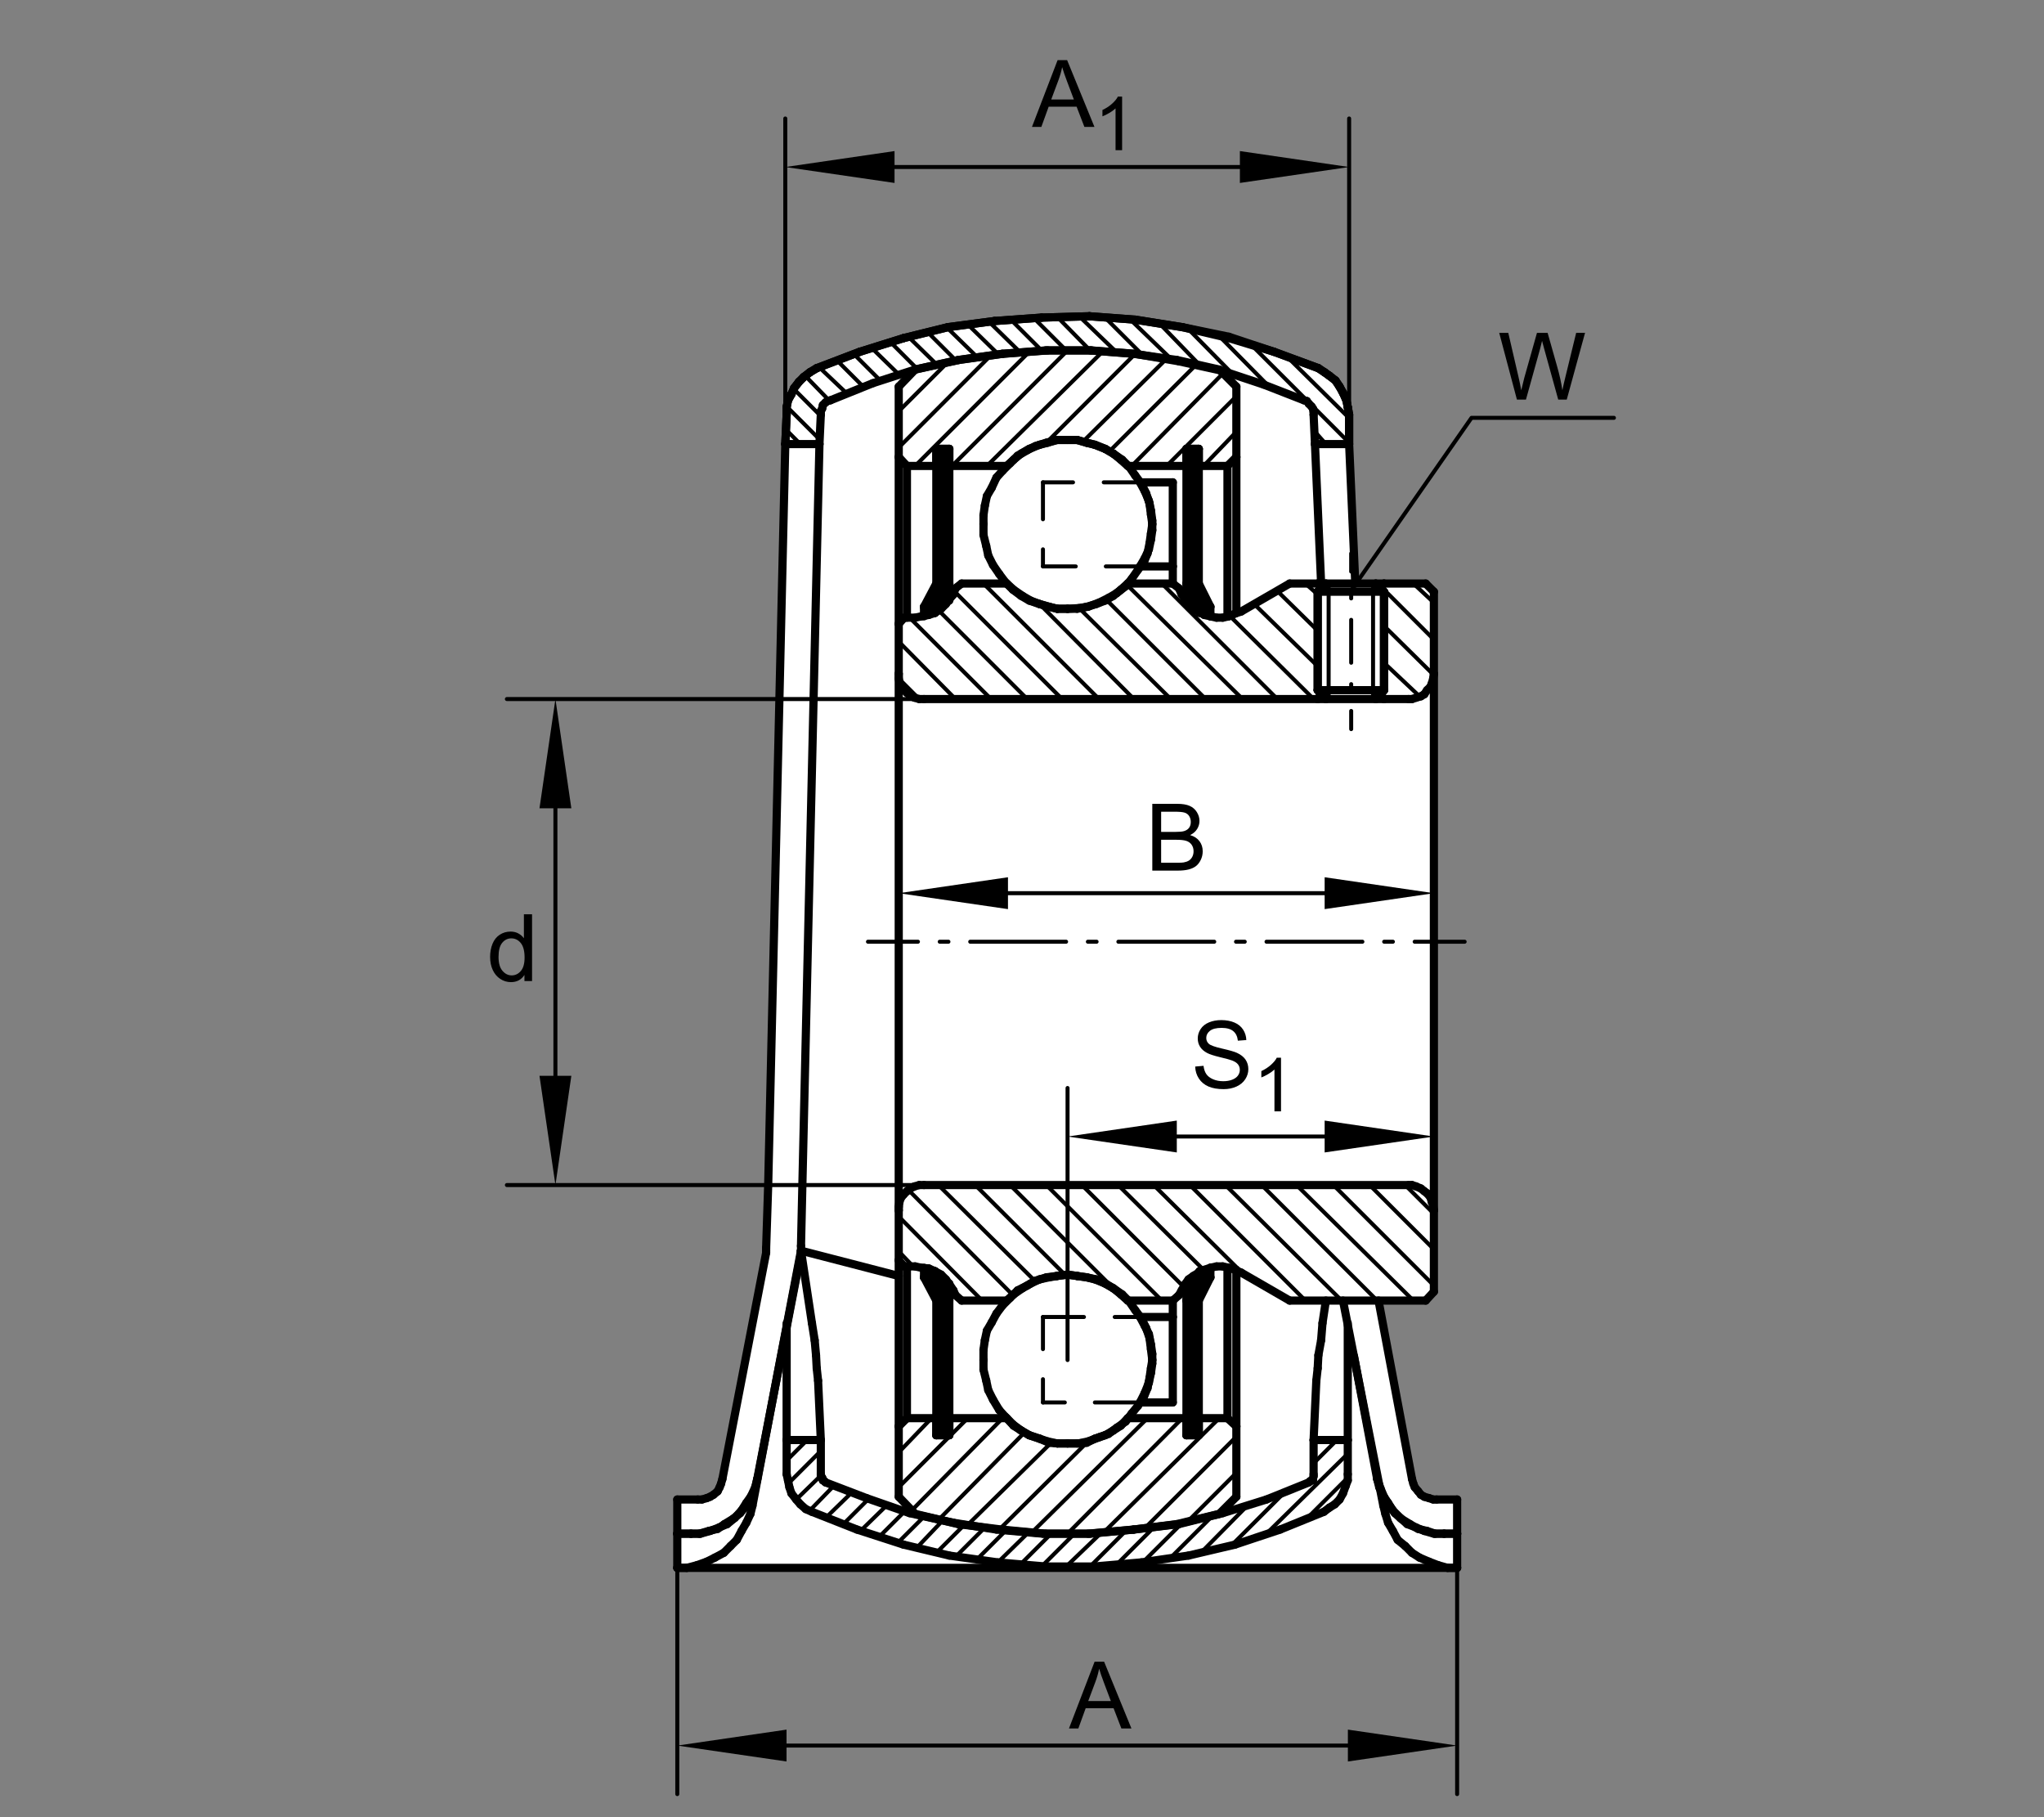 <?xml version="1.0" encoding="utf-8"?>
<!-- Generator: Adobe Illustrator 22.1.0, SVG Export Plug-In . SVG Version: 6.00 Build 0)  -->
<svg version="1.1" xmlns="http://www.w3.org/2000/svg" xmlns:xlink="http://www.w3.org/1999/xlink" x="0px" y="0px"
	 viewBox="0 0 637.795 566.929" style="enable-background:new 0 0 637.795 566.929;" xml:space="preserve">
<rect x="0" y="0" width="637.795" height="566.929" fill="#808080" stroke="none"/>
<style type="text/css">
	
		.Kontur_0_x002C_12_MZ_Anschl_AB_Lager{fill:none;stroke:#000000;stroke-width:0.34;stroke-linecap:round;stroke-linejoin:round;stroke-miterlimit:10;}
	
		._x0030__x002C_088{fill:none;stroke:#000000;stroke-width:0.25;stroke-linecap:round;stroke-linejoin:round;stroke-miterlimit:10.433;}
	
		._x0030__x002C_088_Pfeil_Li{fill:none;stroke:#000000;stroke-width:0.25;stroke-linecap:round;stroke-linejoin:round;stroke-miterlimit:10.433;}
	
		._x0030__x002C_088_Pfeile_LiRe{fill:none;stroke:#000000;stroke-width:0.25;stroke-linecap:round;stroke-linejoin:round;stroke-miterlimit:10.433;}
	.Hinweislinien_sw_0_x002C_12_x002F_0_x002C_35_Kreisziffer{fill:none;stroke:#FFFFFF;stroke-width:0.992;}
	.st0{fill:none;}
	.st1{fill:#FFFFFF;}
	.st2{fill:none;stroke:#000000;stroke-width:1.25;stroke-linecap:round;stroke-linejoin:round;stroke-miterlimit:10.433;}
	.st3{fill:none;stroke:#000000;stroke-width:2.551;stroke-linecap:round;stroke-linejoin:round;stroke-miterlimit:10;}
	.st4{fill:none;stroke:#000000;stroke-width:1.25;stroke-linecap:round;stroke-linejoin:round;}
	.st5{fill:none;stroke:#000000;stroke-width:1.25;stroke-linecap:round;stroke-linejoin:round;stroke-dasharray:2.719,6.798;}
	
		.st6{fill:none;stroke:#000000;stroke-width:1.25;stroke-linecap:round;stroke-linejoin:round;stroke-dasharray:29.912,6.798,2.719,6.798;}
	.st7{fill:none;stroke:#000000;stroke-width:1.25;stroke-linecap:round;stroke-linejoin:round;stroke-dasharray:1.672,6.688;}
	
		.st8{fill:none;stroke:#000000;stroke-width:1.25;stroke-linecap:round;stroke-linejoin:round;stroke-dasharray:13.376,6.688,1.672,6.688;}
</style>
<g id="rahmen">
	<rect id="Rahmen_x5F_transp" class="st0" width="637.795" height="566.929"/>
</g>
<g id="diagramm_x5F_hintergrund">
</g>
<g id="fuellungen">
	<path class="st1" d="M256.73,114.573c0,0-11.755,3.057-11.755,19.985l-6.352,257.209l-12.924,68.182c0,0-1.648,8.462-8.704,7.993
		l-4.934-0.239l-1.176,1.884l0.234,18.337l1.414,1.646l241.218-0.232l1.18-2.117v-18.105l-1.648-1.878l-3.996,0.232
		c0,0-6.822,2.351-9.17-9.404c-2.353-11.756-10.344-51.721-10.344-51.721l13.164-0.237c0,0,4.702-2.349,4.702-6.111
		c0-3.764,0-214.421,0-214.421s-1.409-3.997-4.935-3.997c-3.527,0-19.751-0.236-19.751-0.236l-2.117-48.904
		c0,0,1.883-14.104-14.106-19.511c-15.986-5.408-44.671-15.515-75.235-14.576C300.93,99.289,267.309,108.225,256.73,114.573z"/>
</g>
<g id="schraffuren">
	<line class="st2" x1="370.646" y1="474.64" x2="385.785" y2="459.499"/>
	<line class="st2" x1="385.785" y1="448.198" x2="356.992" y2="476.99"/>
	<line class="st2" x1="344.413" y1="478.056" x2="380.456" y2="442.441"/>
	<line class="st2" x1="368.94" y1="442.441" x2="333.112" y2="478.486"/>
	<line class="st2" x1="322.021" y1="478.056" x2="358.066" y2="442.441"/>
	<line class="st2" x1="339.506" y1="449.692" x2="311.782" y2="477.202"/>
	<line class="st2" x1="301.974" y1="475.71" x2="327.99" y2="450.119"/>
	<line class="st2" x1="319.672" y1="446.921" x2="292.805" y2="474.219"/>
	<line class="st2" x1="284.487" y1="471.23" x2="312.851" y2="442.441"/>
	<line class="st2" x1="301.974" y1="442.441" x2="280.434" y2="463.982"/>
	<line class="st2" x1="280.434" y1="453.105" x2="290.673" y2="442.441"/>
	<path class="st2" d="M292.165,447.77"/>
	<line class="st2" x1="292.805" y1="447.77" x2="292.165" y2="446.921"/>
	<line class="st2" x1="292.165" y1="446.281" x2="293.659" y2="447.77"/>
	<line class="st2" x1="294.296" y1="447.77" x2="292.165" y2="445.427"/>
	<line class="st2" x1="292.165" y1="444.785" x2="295.148" y2="447.77"/>
	<line class="st2" x1="295.785" y1="447.77" x2="292.165" y2="443.935"/>
	<line class="st2" x1="292.165" y1="443.293" x2="296.218" y2="446.921"/>
	<line class="st2" x1="296.218" y1="446.281" x2="292.165" y2="442.441"/>
	<line class="st2" x1="292.165" y1="441.589" x2="296.218" y2="445.427"/>
	<line class="st2" x1="296.218" y1="444.785" x2="292.165" y2="440.949"/>
	<line class="st2" x1="292.165" y1="440.095" x2="296.218" y2="443.935"/>
	<line class="st2" x1="296.218" y1="443.293" x2="292.165" y2="439.457"/>
	<line class="st2" x1="292.165" y1="438.599" x2="296.218" y2="442.441"/>
	<line class="st2" x1="296.218" y1="441.589" x2="292.165" y2="437.958"/>
	<line class="st2" x1="292.165" y1="437.107" x2="296.218" y2="440.949"/>
	<line class="st2" x1="296.218" y1="440.095" x2="292.165" y2="436.467"/>
	<line class="st2" x1="292.165" y1="435.613" x2="296.218" y2="439.457"/>
	<line class="st2" x1="296.218" y1="438.599" x2="292.165" y2="434.765"/>
	<line class="st2" x1="292.165" y1="434.125" x2="296.218" y2="437.958"/>
	<line class="st2" x1="296.218" y1="437.107" x2="292.165" y2="433.268"/>
	<line class="st2" x1="292.165" y1="432.632" x2="296.218" y2="436.467"/>
	<line class="st2" x1="296.218" y1="435.613" x2="292.165" y2="431.777"/>
	<line class="st2" x1="292.165" y1="431.14" x2="296.218" y2="434.765"/>
	<line class="st2" x1="296.218" y1="434.125" x2="292.165" y2="430.285"/>
	<line class="st2" x1="292.165" y1="429.643" x2="296.218" y2="433.268"/>
	<line class="st2" x1="296.218" y1="432.632" x2="292.165" y2="428.794"/>
	<line class="st2" x1="292.165" y1="427.944" x2="296.218" y2="431.777"/>
	<line class="st2" x1="296.218" y1="431.14" x2="292.165" y2="427.299"/>
	<line class="st2" x1="292.165" y1="426.448" x2="296.218" y2="430.285"/>
	<line class="st2" x1="296.218" y1="429.643" x2="292.165" y2="425.81"/>
	<line class="st2" x1="292.165" y1="424.953" x2="296.218" y2="428.794"/>
	<line class="st2" x1="296.218" y1="427.944" x2="292.165" y2="423.887"/>
	<line class="st2" x1="292.165" y1="423.035" x2="296.218" y2="427.299"/>
	<line class="st2" x1="296.218" y1="426.448" x2="292.165" y2="422.397"/>
	<line class="st2" x1="292.165" y1="421.543" x2="296.218" y2="425.81"/>
	<line class="st2" x1="296.218" y1="424.953" x2="292.165" y2="420.9"/>
	<line class="st2" x1="292.165" y1="420.048" x2="296.218" y2="424.314"/>
	<line class="st2" x1="296.218" y1="423.459" x2="292.165" y2="419.409"/>
	<line class="st2" x1="292.165" y1="418.555" x2="296.218" y2="422.819"/>
	<line class="st2" x1="296.218" y1="421.97" x2="292.165" y2="417.703"/>
	<line class="st2" x1="292.165" y1="417.063" x2="296.218" y2="421.113"/>
	<line class="st2" x1="296.218" y1="420.474" x2="292.165" y2="416.208"/>
	<line class="st2" x1="292.165" y1="415.569" x2="296.218" y2="419.621"/>
	<line class="st2" x1="296.218" y1="418.982" x2="292.165" y2="414.716"/>
	<line class="st2" x1="292.165" y1="414.077" x2="296.218" y2="418.127"/>
	<line class="st2" x1="296.218" y1="417.49" x2="292.165" y2="413.225"/>
	<line class="st2" x1="292.165" y1="412.582" x2="296.218" y2="416.633"/>
	<line class="st2" x1="296.218" y1="415.995" x2="292.165" y2="411.73"/>
	<line class="st2" x1="292.165" y1="410.879" x2="296.218" y2="415.141"/>
	<line class="st2" x1="296.218" y1="414.289" x2="292.165" y2="410.239"/>
	<line class="st2" x1="292.165" y1="409.382" x2="296.218" y2="413.65"/>
	<line class="st2" x1="296.218" y1="412.8" x2="292.165" y2="408.747"/>
	<line class="st2" x1="292.165" y1="407.893" x2="296.218" y2="412.155"/>
	<line class="st2" x1="296.218" y1="410.879" x2="292.165" y2="407.25"/>
	<line class="st2" x1="292.165" y1="406.404" x2="296.218" y2="410.239"/>
	<line class="st2" x1="296.218" y1="409.382" x2="292.165" y2="405.759"/>
	<line class="st2" x1="291.313" y1="404.057" x2="296.218" y2="408.747"/>
	<line class="st2" x1="296.218" y1="407.893" x2="290.673" y2="402.56"/>
	<line class="st2" x1="289.816" y1="400.642" x2="296.218" y2="407.25"/>
	<line class="st2" x1="296.218" y1="406.404" x2="288.964" y2="399.147"/>
	<line class="st2" x1="288.754" y1="398.508" x2="296.218" y2="405.759"/>
	<line class="st2" x1="295.578" y1="404.477" x2="288.964" y2="398.083"/>
	<line class="st2" x1="289.816" y1="397.656" x2="294.723" y2="402.983"/>
	<line class="st2" x1="294.084" y1="401.499" x2="290.243" y2="397.656"/>
	<line class="st2" x1="290.673" y1="397.231" x2="293.232" y2="400.002"/>
	<line class="st2" x1="292.375" y1="398.508" x2="291.313" y2="397.016"/>
	<path class="st2" d="M291.735,397.016"/>
	<line class="st2" x1="280.434" y1="390.41" x2="284.914" y2="395.095"/>
	<line class="st2" x1="306.452" y1="405.759" x2="280.434" y2="379.529"/>
	<line class="st2" x1="283.422" y1="371.213" x2="316.049" y2="404.057"/>
	<line class="st2" x1="322.87" y1="399.573" x2="292.805" y2="369.716"/>
	<line class="st2" x1="304.318" y1="369.716" x2="332.258" y2="397.656"/>
	<line class="st2" x1="347.829" y1="402.346" x2="315.2" y2="369.716"/>
	<line class="st2" x1="326.496" y1="369.716" x2="362.538" y2="405.759"/>
	<line class="st2" x1="369.367" y1="401.499" x2="337.59" y2="369.716"/>
	<line class="st2" x1="348.891" y1="369.716" x2="375.549" y2="396.161"/>
	<line class="st2" x1="387.707" y1="397.231" x2="359.98" y2="369.716"/>
	<line class="st2" x1="371.286" y1="369.716" x2="407.326" y2="405.759"/>
	<line class="st2" x1="418.63" y1="405.759" x2="382.372" y2="369.716"/>
	<line class="st2" x1="393.679" y1="369.716" x2="429.721" y2="405.759"/>
	<line class="st2" x1="441.02" y1="405.759" x2="404.555" y2="369.716"/>
	<line class="st2" x1="416.069" y1="369.716" x2="447.421" y2="401.066"/>
	<line class="st2" x1="447.421" y1="389.768" x2="427.372" y2="369.716"/>
	<line class="st2" x1="438.461" y1="369.716" x2="447.421" y2="378.674"/>
	<line class="st2" x1="370.217" y1="447.346" x2="370.217" y2="447.77"/>
	<line class="st2" x1="370.856" y1="447.77" x2="370.217" y2="446.703"/>
	<line class="st2" x1="370.217" y1="445.852" x2="371.713" y2="447.77"/>
	<line class="st2" x1="372.35" y1="447.77" x2="370.217" y2="445"/>
	<line class="st2" x1="370.217" y1="444.36" x2="373.205" y2="447.77"/>
	<line class="st2" x1="374.059" y1="447.77" x2="370.217" y2="443.503"/>
	<line class="st2" x1="370.217" y1="442.866" x2="374.059" y2="446.921"/>
	<line class="st2" x1="374.059" y1="446.281" x2="370.217" y2="442.012"/>
	<line class="st2" x1="370.217" y1="441.374" x2="374.059" y2="445.427"/>
	<line class="st2" x1="374.059" y1="444.785" x2="370.217" y2="440.517"/>
	<line class="st2" x1="370.217" y1="439.88" x2="374.059" y2="443.935"/>
	<line class="st2" x1="374.059" y1="443.293" x2="370.217" y2="439.03"/>
	<line class="st2" x1="370.217" y1="438.178" x2="374.059" y2="442.441"/>
	<line class="st2" x1="374.059" y1="441.589" x2="370.217" y2="437.539"/>
	<line class="st2" x1="370.217" y1="436.681" x2="374.059" y2="440.949"/>
	<line class="st2" x1="374.059" y1="440.095" x2="370.217" y2="436.044"/>
	<line class="st2" x1="370.217" y1="435.19" x2="374.059" y2="439.457"/>
	<line class="st2" x1="374.059" y1="438.178" x2="370.217" y2="434.55"/>
	<line class="st2" x1="370.217" y1="433.696" x2="374.059" y2="437.539"/>
	<line class="st2" x1="374.059" y1="436.681" x2="370.217" y2="433.057"/>
	<line class="st2" x1="370.217" y1="432.204" x2="374.059" y2="436.044"/>
	<line class="st2" x1="374.059" y1="435.19" x2="370.217" y2="431.354"/>
	<line class="st2" x1="370.217" y1="430.715" x2="374.059" y2="434.55"/>
	<line class="st2" x1="374.059" y1="433.696" x2="370.217" y2="429.86"/>
	<line class="st2" x1="370.217" y1="429.221" x2="374.059" y2="433.057"/>
	<line class="st2" x1="374.059" y1="432.204" x2="370.217" y2="428.364"/>
	<line class="st2" x1="370.217" y1="427.727" x2="374.059" y2="431.354"/>
	<line class="st2" x1="374.059" y1="430.715" x2="370.217" y2="426.872"/>
	<line class="st2" x1="370.217" y1="426.235" x2="374.059" y2="429.86"/>
	<line class="st2" x1="374.059" y1="429.221" x2="370.217" y2="425.378"/>
	<line class="st2" x1="370.217" y1="424.526" x2="374.059" y2="428.364"/>
	<line class="st2" x1="374.059" y1="427.727" x2="370.217" y2="423.887"/>
	<line class="st2" x1="370.217" y1="423.035" x2="374.059" y2="426.872"/>
	<line class="st2" x1="374.059" y1="426.235" x2="370.217" y2="422.397"/>
	<line class="st2" x1="370.217" y1="421.543" x2="374.059" y2="425.378"/>
	<line class="st2" x1="374.059" y1="424.526" x2="370.217" y2="420.9"/>
	<line class="st2" x1="370.217" y1="420.048" x2="374.059" y2="423.887"/>
	<line class="st2" x1="374.059" y1="423.035" x2="370.217" y2="419.409"/>
	<line class="st2" x1="370.217" y1="418.555" x2="374.059" y2="422.397"/>
	<line class="st2" x1="374.059" y1="421.543" x2="370.217" y2="417.703"/>
	<line class="st2" x1="370.217" y1="417.063" x2="374.059" y2="420.9"/>
	<line class="st2" x1="374.059" y1="420.048" x2="370.217" y2="416.208"/>
	<line class="st2" x1="370.217" y1="415.569" x2="374.059" y2="419.409"/>
	<line class="st2" x1="374.059" y1="418.555" x2="370.217" y2="414.716"/>
	<line class="st2" x1="370.217" y1="413.65" x2="374.059" y2="417.703"/>
	<line class="st2" x1="374.059" y1="417.063" x2="370.217" y2="412.8"/>
	<line class="st2" x1="370.217" y1="412.155" x2="374.059" y2="416.208"/>
	<line class="st2" x1="374.059" y1="415.569" x2="370.217" y2="411.301"/>
	<line class="st2" x1="370.217" y1="410.661" x2="374.059" y2="414.716"/>
	<line class="st2" x1="374.059" y1="414.077" x2="370.217" y2="409.811"/>
	<line class="st2" x1="370.217" y1="409.172" x2="374.059" y2="413.225"/>
	<line class="st2" x1="374.059" y1="412.582" x2="370.217" y2="408.32"/>
	<line class="st2" x1="370.217" y1="407.468" x2="374.059" y2="411.73"/>
	<line class="st2" x1="374.059" y1="410.879" x2="370.217" y2="406.826"/>
	<line class="st2" x1="370.217" y1="405.974" x2="374.059" y2="410.239"/>
	<line class="st2" x1="374.059" y1="409.382" x2="370.217" y2="405.759"/>
	<line class="st2" x1="370.646" y1="404.91" x2="374.059" y2="408.747"/>
	<line class="st2" x1="374.059" y1="407.893" x2="370.646" y2="404.477"/>
	<line class="st2" x1="370.856" y1="403.837" x2="374.059" y2="407.25"/>
	<line class="st2" x1="374.059" y1="406.404" x2="370.856" y2="403.415"/>
	<line class="st2" x1="371.286" y1="402.983" x2="374.059" y2="405.759"/>
	<line class="st2" x1="374.269" y1="404.91" x2="371.713" y2="402.346"/>
	<line class="st2" x1="371.713" y1="401.921" x2="374.697" y2="404.477"/>
	<line class="st2" x1="374.697" y1="404.057" x2="372.14" y2="401.499"/>
	<line class="st2" x1="372.35" y1="400.642" x2="375.124" y2="403.415"/>
	<line class="st2" x1="375.549" y1="402.983" x2="372.35" y2="400.427"/>
	<line class="st2" x1="372.78" y1="400.002" x2="375.549" y2="402.56"/>
	<line class="st2" x1="375.763" y1="401.921" x2="373.205" y2="399.147"/>
	<line class="st2" x1="373.205" y1="398.932" x2="376.188" y2="401.499"/>
	<line class="st2" x1="376.188" y1="401.066" x2="373.627" y2="398.508"/>
	<line class="st2" x1="374.059" y1="397.656" x2="376.618" y2="400.427"/>
	<line class="st2" x1="377.038" y1="400.002" x2="374.059" y2="397.231"/>
	<line class="st2" x1="374.269" y1="396.589" x2="377.038" y2="399.573"/>
	<line class="st2" x1="377.47" y1="398.932" x2="375.763" y2="397.231"/>
	<line class="st2" x1="377.47" y1="398.508" x2="377.682" y2="398.508"/>
	<line class="st2" x1="407.326" y1="474.219" x2="420.549" y2="460.995"/>
	<line class="st2" x1="420.549" y1="453.533" x2="395.168" y2="478.486"/>
	<line class="st2" x1="384.506" y1="481.894" x2="400.93" y2="465.474"/>
	<line class="st2" x1="409.885" y1="456.515" x2="417.136" y2="449.265"/>
	<line class="st2" x1="389.199" y1="469.736" x2="374.697" y2="484.455"/>
	<line class="st2" x1="365.314" y1="485.947" x2="378.534" y2="472.722"/>
	<line class="st2" x1="368.94" y1="475.07" x2="356.569" y2="487.439"/>
	<line class="st2" x1="348.251" y1="488.295" x2="359.98" y2="476.562"/>
	<line class="st2" x1="351.24" y1="477.629" x2="340.148" y2="488.72"/>
	<line class="st2" x1="332.682" y1="488.72" x2="343.347" y2="478.486"/>
	<line class="st2" x1="335.243" y1="478.486" x2="325.004" y2="488.72"/>
	<line class="st2" x1="318.18" y1="488.295" x2="327.99" y2="478.486"/>
	<line class="st2" x1="320.954" y1="478.056" x2="311.359" y2="487.439"/>
	<line class="st2" x1="304.533" y1="486.799" x2="313.708" y2="477.629"/>
	<line class="st2" x1="307.304" y1="476.562" x2="298.134" y2="485.729"/>
	<line class="st2" x1="292.165" y1="484.455" x2="300.908" y2="475.71"/>
	<line class="st2" x1="294.296" y1="474.219" x2="285.981" y2="482.958"/>
	<line class="st2" x1="280.004" y1="481.467" x2="288.325" y2="473.149"/>
	<line class="st2" x1="282.14" y1="471.66" x2="274.247" y2="479.545"/>
	<line class="st2" x1="268.493" y1="477.629" x2="276.594" y2="469.736"/>
	<line class="st2" x1="270.837" y1="467.819" x2="262.946" y2="475.71"/>
	<line class="st2" x1="257.612" y1="473.578" x2="265.505" y2="465.898"/>
	<line class="st2" x1="260.178" y1="463.552" x2="252.707" y2="471.23"/>
	<line class="st2" x1="248.447" y1="467.819" x2="256.12" y2="460.354"/>
	<line class="st2" x1="256.12" y1="452.678" x2="245.886" y2="462.914"/>
	<line class="st2" x1="245.458" y1="455.666" x2="251.857" y2="449.265"/>
	<line class="st2" x1="385.785" y1="134.704" x2="375.549" y2="145.364"/>
	<line class="st2" x1="364.033" y1="145.364" x2="385.785" y2="123.615"/>
	<line class="st2" x1="381.52" y1="116.577" x2="353.154" y2="145.364"/>
	<line class="st2" x1="346.332" y1="140.671" x2="373.205" y2="113.804"/>
	<line class="st2" x1="364.033" y1="111.887" x2="338.014" y2="137.685"/>
	<line class="st2" x1="326.496" y1="138.118" x2="354.223" y2="110.39"/>
	<line class="st2" x1="343.986" y1="109.75" x2="307.946" y2="145.364"/>
	<line class="st2" x1="297.07" y1="145.364" x2="333.112" y2="109.324"/>
	<line class="st2" x1="321.169" y1="109.75" x2="285.551" y2="145.364"/>
	<line class="st2" x1="280.434" y1="139.612" x2="309.225" y2="110.815"/>
	<line class="st2" x1="295.578" y1="113.164" x2="280.434" y2="128.303"/>
	<line class="st2" x1="374.059" y1="190.364" x2="374.697" y2="190.79"/>
	<line class="st2" x1="375.124" y1="190.79" x2="373.205" y2="188.872"/>
	<line class="st2" x1="372.78" y1="187.378" x2="375.549" y2="190.364"/>
	<line class="st2" x1="376.188" y1="189.934" x2="372.14" y2="185.886"/>
	<line class="st2" x1="371.286" y1="184.607" x2="376.618" y2="189.934"/>
	<line class="st2" x1="377.038" y1="189.726" x2="370.646" y2="183.113"/>
	<line class="st2" x1="370.217" y1="181.619" x2="377.682" y2="189.299"/>
	<line class="st2" x1="377.038" y1="188.017" x2="370.217" y2="180.976"/>
	<line class="st2" x1="370.217" y1="180.124" x2="376.188" y2="186.525"/>
	<line class="st2" x1="375.549" y1="185.032" x2="370.217" y2="179.485"/>
	<line class="st2" x1="370.217" y1="178.638" x2="374.697" y2="183.113"/>
	<line class="st2" x1="374.059" y1="182.048" x2="370.217" y2="177.78"/>
	<line class="st2" x1="370.217" y1="177.145" x2="374.059" y2="181.194"/>
	<line class="st2" x1="374.059" y1="180.554" x2="370.217" y2="176.291"/>
	<line class="st2" x1="370.217" y1="175.652" x2="374.059" y2="179.7"/>
	<line class="st2" x1="374.059" y1="179.06" x2="370.217" y2="174.795"/>
	<line class="st2" x1="370.217" y1="174.155" x2="374.059" y2="178.205"/>
	<line class="st2" x1="374.059" y1="177.565" x2="370.217" y2="173.303"/>
	<line class="st2" x1="370.217" y1="172.661" x2="374.059" y2="176.711"/>
	<line class="st2" x1="374.059" y1="176.074" x2="370.217" y2="171.809"/>
	<line class="st2" x1="370.217" y1="170.959" x2="374.059" y2="174.795"/>
	<line class="st2" x1="374.059" y1="174.155" x2="370.217" y2="170.315"/>
	<line class="st2" x1="370.217" y1="169.465" x2="374.059" y2="173.303"/>
	<line class="st2" x1="374.059" y1="172.661" x2="370.217" y2="168.825"/>
	<line class="st2" x1="370.217" y1="167.971" x2="374.059" y2="171.809"/>
	<line class="st2" x1="374.059" y1="170.959" x2="370.217" y2="167.331"/>
	<line class="st2" x1="370.217" y1="166.477" x2="374.059" y2="170.315"/>
	<line class="st2" x1="374.059" y1="169.465" x2="370.217" y2="165.837"/>
	<line class="st2" x1="370.217" y1="164.983" x2="374.059" y2="168.825"/>
	<line class="st2" x1="374.059" y1="167.971" x2="370.217" y2="164.13"/>
	<line class="st2" x1="370.217" y1="163.494" x2="374.059" y2="167.331"/>
	<line class="st2" x1="374.059" y1="166.477" x2="370.217" y2="162.639"/>
	<line class="st2" x1="370.217" y1="161.999" x2="374.059" y2="165.837"/>
	<line class="st2" x1="374.059" y1="164.983" x2="370.217" y2="161.147"/>
	<line class="st2" x1="370.217" y1="160.508" x2="374.059" y2="164.13"/>
	<line class="st2" x1="374.059" y1="163.494" x2="370.217" y2="159.655"/>
	<line class="st2" x1="370.217" y1="159.015" x2="374.059" y2="162.639"/>
	<line class="st2" x1="374.059" y1="161.999" x2="370.217" y2="158.161"/>
	<line class="st2" x1="370.217" y1="157.309" x2="374.059" y2="161.147"/>
	<line class="st2" x1="374.059" y1="160.508" x2="370.217" y2="156.67"/>
	<line class="st2" x1="370.217" y1="155.813" x2="374.059" y2="159.655"/>
	<line class="st2" x1="374.059" y1="159.015" x2="370.217" y2="155.173"/>
	<line class="st2" x1="370.217" y1="154.321" x2="374.059" y2="158.161"/>
	<line class="st2" x1="374.059" y1="157.309" x2="370.217" y2="153.682"/>
	<line class="st2" x1="370.217" y1="152.829" x2="374.059" y2="156.67"/>
	<line class="st2" x1="374.059" y1="155.813" x2="370.217" y2="152.19"/>
	<line class="st2" x1="370.217" y1="151.335" x2="374.059" y2="155.173"/>
	<line class="st2" x1="374.059" y1="154.321" x2="370.217" y2="150.268"/>
	<line class="st2" x1="370.217" y1="149.416" x2="374.059" y2="153.682"/>
	<line class="st2" x1="374.059" y1="152.829" x2="370.217" y2="148.777"/>
	<line class="st2" x1="370.217" y1="147.927" x2="374.059" y2="152.19"/>
	<line class="st2" x1="374.059" y1="151.335" x2="370.217" y2="147.07"/>
	<line class="st2" x1="370.217" y1="146.43" x2="374.059" y2="150.483"/>
	<line class="st2" x1="374.059" y1="149.844" x2="370.217" y2="145.576"/>
	<line class="st2" x1="370.217" y1="144.939" x2="374.059" y2="148.987"/>
	<line class="st2" x1="374.059" y1="148.347" x2="370.217" y2="144.082"/>
	<line class="st2" x1="370.217" y1="143.442" x2="374.059" y2="147.495"/>
	<line class="st2" x1="374.059" y1="146.855" x2="370.217" y2="142.59"/>
	<line class="st2" x1="370.217" y1="141.953" x2="374.059" y2="146.003"/>
	<line class="st2" x1="374.059" y1="145.364" x2="370.217" y2="141.1"/>
	<line class="st2" x1="370.217" y1="140.459" x2="374.059" y2="144.514"/>
	<line class="st2" x1="374.059" y1="143.662" x2="370.217" y2="140.032"/>
	<line class="st2" x1="370.856" y1="140.032" x2="374.059" y2="143.022"/>
	<line class="st2" x1="374.059" y1="142.165" x2="371.713" y2="140.032"/>
	<line class="st2" x1="372.35" y1="140.032" x2="374.059" y2="141.525"/>
	<line class="st2" x1="374.059" y1="140.671" x2="373.205" y2="140.032"/>
	<line class="st2" x1="280.434" y1="211.689" x2="286.83" y2="218.09"/>
	<line class="st2" x1="298.134" y1="218.09" x2="280.434" y2="200.173"/>
	<line class="st2" x1="283.847" y1="192.707" x2="309.225" y2="218.09"/>
	<line class="st2" x1="320.529" y1="218.09" x2="292.805" y2="190.364"/>
	<line class="st2" x1="297.709" y1="184.392" x2="331.403" y2="218.09"/>
	<line class="st2" x1="342.924" y1="218.09" x2="306.879" y2="182.048"/>
	<line class="st2" x1="324.365" y1="188.442" x2="353.796" y2="218.09"/>
	<line class="st2" x1="365.314" y1="218.09" x2="336.738" y2="189.726"/>
	<line class="st2" x1="345.055" y1="186.955" x2="376.188" y2="218.09"/>
	<line class="st2" x1="387.707" y1="218.09" x2="351.662" y2="182.468"/>
	<line class="st2" x1="362.538" y1="182.048" x2="398.578" y2="218.09"/>
	<line class="st2" x1="409.885" y1="218.09" x2="383.869" y2="192.285"/>
	<line class="st2" x1="391.33" y1="188.442" x2="411.164" y2="207.849"/>
	<line class="st2" x1="432.28" y1="218.09" x2="430.785" y2="216.597"/>
	<line class="st2" x1="411.164" y1="196.76" x2="398.578" y2="184.392"/>
	<line class="st2" x1="407.326" y1="182.048" x2="411.164" y2="185.459"/>
	<line class="st2" x1="431.855" y1="206.785" x2="442.941" y2="217.234"/>
	<line class="st2" x1="447.201" y1="210.412" x2="431.855" y2="195.268"/>
	<line class="st2" x1="430.785" y1="182.898" x2="447.421" y2="199.534"/>
	<line class="st2" x1="447.421" y1="188.017" x2="441.02" y2="182.048"/>
	<line class="st2" x1="288.754" y1="189.299" x2="288.964" y2="189.726"/>
	<line class="st2" x1="290.673" y1="190.364" x2="288.754" y2="188.442"/>
	<line class="st2" x1="288.964" y1="188.017" x2="291.735" y2="190.79"/>
	<line class="st2" x1="292.165" y1="190.364" x2="289.394" y2="187.803"/>
	<line class="st2" x1="289.394" y1="186.955" x2="292.375" y2="189.934"/>
	<line class="st2" x1="292.375" y1="189.299" x2="289.816" y2="186.525"/>
	<line class="st2" x1="290.243" y1="186.31" x2="292.805" y2="188.872"/>
	<line class="st2" x1="293.232" y1="188.442" x2="290.243" y2="185.459"/>
	<line class="st2" x1="290.673" y1="185.032" x2="293.232" y2="187.803"/>
	<line class="st2" x1="293.659" y1="187.378" x2="290.886" y2="184.607"/>
	<line class="st2" x1="290.886" y1="183.967" x2="294.084" y2="186.955"/>
	<line class="st2" x1="294.084" y1="186.31" x2="291.313" y2="183.54"/>
	<line class="st2" x1="291.735" y1="183.113" x2="294.296" y2="185.886"/>
	<line class="st2" x1="294.723" y1="185.032" x2="291.735" y2="182.468"/>
	<line class="st2" x1="292.165" y1="182.048" x2="294.723" y2="184.607"/>
	<line class="st2" x1="295.148" y1="184.392" x2="292.165" y2="181.194"/>
	<line class="st2" x1="292.165" y1="180.554" x2="295.578" y2="183.54"/>
	<line class="st2" x1="295.578" y1="183.113" x2="292.165" y2="179.7"/>
	<line class="st2" x1="292.165" y1="179.06" x2="295.785" y2="182.898"/>
	<line class="st2" x1="296.218" y1="182.048" x2="292.165" y2="178.205"/>
	<line class="st2" x1="292.165" y1="177.565" x2="296.218" y2="181.194"/>
	<line class="st2" x1="296.218" y1="180.554" x2="292.165" y2="176.711"/>
	<line class="st2" x1="292.165" y1="176.074" x2="296.218" y2="179.7"/>
	<line class="st2" x1="296.218" y1="179.06" x2="292.165" y2="175.22"/>
	<line class="st2" x1="292.165" y1="174.37" x2="296.218" y2="178.205"/>
	<line class="st2" x1="296.218" y1="177.565" x2="292.165" y2="173.73"/>
	<line class="st2" x1="292.165" y1="172.878" x2="296.218" y2="176.711"/>
	<line class="st2" x1="296.218" y1="176.074" x2="292.165" y2="172.239"/>
	<line class="st2" x1="292.165" y1="171.384" x2="296.218" y2="175.22"/>
	<line class="st2" x1="296.218" y1="174.37" x2="292.165" y2="170.744"/>
	<line class="st2" x1="292.165" y1="169.89" x2="296.218" y2="173.73"/>
	<line class="st2" x1="296.218" y1="172.878" x2="292.165" y2="169.25"/>
	<line class="st2" x1="292.165" y1="168.398" x2="296.218" y2="172.239"/>
	<line class="st2" x1="296.218" y1="171.384" x2="292.165" y2="167.544"/>
	<line class="st2" x1="292.165" y1="166.904" x2="296.218" y2="170.744"/>
	<line class="st2" x1="296.218" y1="169.89" x2="292.165" y2="166.052"/>
	<line class="st2" x1="292.165" y1="165.412" x2="296.218" y2="169.25"/>
	<line class="st2" x1="296.218" y1="168.398" x2="292.165" y2="164.56"/>
	<line class="st2" x1="292.165" y1="163.92" x2="296.218" y2="167.544"/>
	<line class="st2" x1="296.218" y1="166.904" x2="292.165" y2="163.066"/>
	<line class="st2" x1="292.165" y1="162.424" x2="296.218" y2="166.052"/>
	<line class="st2" x1="296.218" y1="165.412" x2="292.165" y2="161.575"/>
	<line class="st2" x1="292.165" y1="160.508" x2="296.218" y2="164.56"/>
	<line class="st2" x1="296.218" y1="163.92" x2="292.165" y2="159.655"/>
	<line class="st2" x1="292.165" y1="159.015" x2="296.218" y2="163.066"/>
	<line class="st2" x1="296.218" y1="162.424" x2="292.165" y2="158.161"/>
	<line class="st2" x1="292.165" y1="157.309" x2="296.218" y2="161.575"/>
	<line class="st2" x1="296.218" y1="160.72" x2="292.165" y2="156.67"/>
	<line class="st2" x1="292.165" y1="155.813" x2="296.218" y2="160.078"/>
	<line class="st2" x1="296.218" y1="159.225" x2="292.165" y2="155.173"/>
	<line class="st2" x1="292.165" y1="154.321" x2="296.218" y2="158.586"/>
	<line class="st2" x1="296.218" y1="157.734" x2="292.165" y2="153.682"/>
	<line class="st2" x1="292.165" y1="152.829" x2="296.218" y2="157.097"/>
	<line class="st2" x1="296.218" y1="156.24" x2="292.165" y2="152.19"/>
	<line class="st2" x1="292.165" y1="151.335" x2="296.218" y2="155.603"/>
	<line class="st2" x1="296.218" y1="154.75" x2="292.165" y2="150.483"/>
	<line class="st2" x1="292.165" y1="149.844" x2="296.218" y2="153.896"/>
	<line class="st2" x1="296.218" y1="153.257" x2="292.165" y2="148.987"/>
	<line class="st2" x1="292.165" y1="148.347" x2="296.218" y2="152.402"/>
	<line class="st2" x1="296.218" y1="151.765" x2="292.165" y2="147.495"/>
	<line class="st2" x1="292.165" y1="146.855" x2="296.218" y2="150.905"/>
	<line class="st2" x1="296.218" y1="150.268" x2="292.165" y2="146.003"/>
	<line class="st2" x1="292.165" y1="145.364" x2="296.218" y2="149.416"/>
	<line class="st2" x1="296.218" y1="148.777" x2="292.165" y2="144.514"/>
	<line class="st2" x1="292.165" y1="143.662" x2="296.218" y2="147.495"/>
	<line class="st2" x1="296.218" y1="146.855" x2="292.165" y2="143.022"/>
	<line class="st2" x1="292.165" y1="142.165" x2="296.218" y2="146.003"/>
	<line class="st2" x1="296.218" y1="145.364" x2="292.165" y2="141.525"/>
	<line class="st2" x1="292.165" y1="140.671" x2="296.218" y2="144.514"/>
	<line class="st2" x1="296.218" y1="143.662" x2="292.165" y2="140.032"/>
	<line class="st2" x1="292.805" y1="140.032" x2="296.218" y2="143.022"/>
	<line class="st2" x1="296.218" y1="142.165" x2="293.659" y2="140.032"/>
	<line class="st2" x1="294.296" y1="140.032" x2="296.218" y2="141.525"/>
	<line class="st2" x1="296.218" y1="140.671" x2="295.148" y2="140.032"/>
	<line class="st2" x1="295.785" y1="140.032" x2="296.218" y2="140.032"/>
	<line class="st2" x1="245.036" y1="133.848" x2="249.726" y2="138.54"/>
	<line class="st2" x1="255.695" y1="137.045" x2="245.458" y2="126.814"/>
	<line class="st2" x1="247.807" y1="121.479" x2="256.12" y2="129.797"/>
	<line class="st2" x1="258.683" y1="124.892" x2="251.218" y2="117.214"/>
	<line class="st2" x1="255.695" y1="114.655" x2="264.013" y2="122.546"/>
	<line class="st2" x1="269.345" y1="120.627" x2="261.03" y2="112.309"/>
	<line class="st2" x1="266.359" y1="110.39" x2="274.677" y2="118.708"/>
	<line class="st2" x1="280.434" y1="116.789" x2="271.904" y2="108.472"/>
	<line class="st2" x1="277.665" y1="106.548" x2="286.41" y2="115.295"/>
	<line class="st2" x1="292.375" y1="113.804" x2="283.422" y2="105.056"/>
	<line class="st2" x1="289.394" y1="103.567" x2="298.559" y2="112.732"/>
	<line class="st2" x1="304.958" y1="111.453" x2="295.785" y2="102.497"/>
	<line class="st2" x1="301.974" y1="101.218" x2="311.359" y2="110.39"/>
	<line class="st2" x1="318.18" y1="109.75" x2="308.371" y2="100.156"/>
	<line class="st2" x1="315.2" y1="99.512" x2="325.004" y2="109.324"/>
	<line class="st2" x1="332.682" y1="109.324" x2="322.448" y2="99.087"/>
	<line class="st2" x1="329.699" y1="98.662" x2="340.148" y2="109.324"/>
	<line class="st2" x1="348.251" y1="109.75" x2="336.738" y2="98.662"/>
	<line class="st2" x1="344.841" y1="99.087" x2="356.569" y2="110.815"/>
	<line class="st2" x1="365.314" y1="111.887" x2="352.729" y2="99.726"/>
	<line class="st2" x1="361.476" y1="100.578" x2="374.269" y2="113.804"/>
	<line class="st2" x1="384.506" y1="116.577" x2="370.217" y2="102.068"/>
	<line class="st2" x1="380.026" y1="104.416" x2="395.6" y2="120.2"/>
	<line class="st2" x1="410.312" y1="134.704" x2="413.722" y2="138.54"/>
	<line class="st2" x1="420.976" y1="138.118" x2="390.265" y2="107.402"/>
	<line class="st2" x1="401.567" y1="111.245" x2="420.976" y2="130.437"/>
</g>
<g id="lichtkanten">
	<g id="festeKanten">
	</g>
</g>
<g id="konturen">
	<line class="st3" x1="351.879" y1="145.364" x2="370.217" y2="145.364"/>
	<line class="st3" x1="370.217" y1="145.364" x2="370.217" y2="140.032"/>
	<line class="st3" x1="370.217" y1="140.032" x2="374.059" y2="140.032"/>
	<line class="st3" x1="374.059" y1="140.032" x2="374.059" y2="145.364"/>
	<line class="st3" x1="374.059" y1="145.364" x2="383.012" y2="145.364"/>
	<line class="st3" x1="383.012" y1="145.364" x2="385.785" y2="142.59"/>
	<line class="st3" x1="385.785" y1="142.59" x2="385.785" y2="120.627"/>
	<line class="st3" x1="385.785" y1="120.627" x2="380.456" y2="115.295"/>
	<line class="st3" x1="380.456" y1="115.295" x2="367.236" y2="112.309"/>
	<line class="st3" x1="367.236" y1="112.309" x2="353.796" y2="110.39"/>
	<line class="st3" x1="353.796" y1="110.39" x2="340.148" y2="109.324"/>
	<line class="st3" x1="340.148" y1="109.324" x2="326.288" y2="109.324"/>
	<line class="st3" x1="326.288" y1="109.324" x2="312.636" y2="110.39"/>
	<line class="st3" x1="312.636" y1="110.39" x2="298.989" y2="112.309"/>
	<line class="st3" x1="298.989" y1="112.309" x2="285.551" y2="115.295"/>
	<line class="st3" x1="285.551" y1="115.295" x2="280.434" y2="120.627"/>
	<line class="st3" x1="280.434" y1="120.627" x2="280.434" y2="142.59"/>
	<line class="st3" x1="280.434" y1="142.59" x2="282.99" y2="145.364"/>
	<line class="st3" x1="282.99" y1="145.364" x2="292.165" y2="145.364"/>
	<line class="st3" x1="292.165" y1="145.364" x2="292.165" y2="140.032"/>
	<line class="st3" x1="292.165" y1="140.032" x2="296.218" y2="140.032"/>
	<line class="st3" x1="296.218" y1="140.032" x2="296.218" y2="145.364"/>
	<line class="st3" x1="296.218" y1="145.364" x2="314.128" y2="145.364"/>
	<line class="st3" x1="314.128" y1="145.364" x2="316.264" y2="143.442"/>
	<line class="st3" x1="316.264" y1="143.442" x2="318.613" y2="141.525"/>
	<line class="st3" x1="318.613" y1="141.525" x2="321.169" y2="140.032"/>
	<line class="st3" x1="321.169" y1="140.032" x2="324.365" y2="138.755"/>
	<line class="st3" x1="324.365" y1="138.755" x2="326.926" y2="138.118"/>
	<line class="st3" x1="326.926" y1="138.118" x2="329.909" y2="137.263"/>
	<line class="st3" x1="329.909" y1="137.263" x2="333.112" y2="137.263"/>
	<line class="st3" x1="333.112" y1="137.263" x2="336.096" y2="137.263"/>
	<line class="st3" x1="336.096" y1="137.263" x2="339.084" y2="138.118"/>
	<line class="st3" x1="339.084" y1="138.118" x2="341.64" y2="138.755"/>
	<line class="st3" x1="341.64" y1="138.755" x2="344.841" y2="140.032"/>
	<line class="st3" x1="344.841" y1="140.032" x2="347.399" y2="141.525"/>
	<line class="st3" x1="347.399" y1="141.525" x2="349.745" y2="143.442"/>
	<line class="st3" x1="349.745" y1="143.442" x2="351.879" y2="145.364"/>
	<line class="st3" x1="351.879" y1="442.441" x2="370.217" y2="442.441"/>
	<line class="st3" x1="370.217" y1="442.441" x2="370.217" y2="447.77"/>
	<line class="st3" x1="370.217" y1="447.77" x2="374.059" y2="447.77"/>
	<line class="st3" x1="374.059" y1="447.77" x2="374.059" y2="442.441"/>
	<line class="st3" x1="374.059" y1="442.441" x2="383.012" y2="442.441"/>
	<line class="st3" x1="383.012" y1="442.441" x2="385.785" y2="445"/>
	<line class="st3" x1="385.785" y1="445" x2="385.785" y2="466.965"/>
	<line class="st3" x1="385.785" y1="466.965" x2="380.456" y2="472.297"/>
	<line class="st3" x1="380.456" y1="472.297" x2="367.236" y2="475.495"/>
	<line class="st3" x1="367.236" y1="475.495" x2="353.796" y2="477.202"/>
	<line class="st3" x1="353.796" y1="477.202" x2="340.148" y2="478.486"/>
	<line class="st3" x1="340.148" y1="478.486" x2="326.288" y2="478.486"/>
	<line class="st3" x1="326.288" y1="478.486" x2="312.636" y2="477.202"/>
	<line class="st3" x1="312.636" y1="477.202" x2="298.989" y2="475.495"/>
	<line class="st3" x1="298.989" y1="475.495" x2="285.551" y2="472.297"/>
	<line class="st3" x1="285.551" y1="472.297" x2="280.434" y2="466.965"/>
	<line class="st3" x1="280.434" y1="466.965" x2="280.434" y2="445"/>
	<line class="st3" x1="280.434" y1="445" x2="282.99" y2="442.441"/>
	<line class="st3" x1="282.99" y1="442.441" x2="292.165" y2="442.441"/>
	<line class="st3" x1="292.165" y1="442.441" x2="292.165" y2="447.77"/>
	<line class="st3" x1="292.165" y1="447.77" x2="296.218" y2="447.77"/>
	<line class="st3" x1="296.218" y1="447.77" x2="296.218" y2="442.441"/>
	<line class="st3" x1="296.218" y1="442.441" x2="314.128" y2="442.441"/>
	<line class="st3" x1="314.128" y1="442.441" x2="316.264" y2="444.785"/>
	<line class="st3" x1="316.264" y1="444.785" x2="318.613" y2="446.281"/>
	<line class="st3" x1="318.613" y1="446.281" x2="321.169" y2="447.77"/>
	<line class="st3" x1="321.169" y1="447.77" x2="324.365" y2="448.837"/>
	<line class="st3" x1="324.365" y1="448.837" x2="326.926" y2="449.692"/>
	<line class="st3" x1="326.926" y1="449.692" x2="329.909" y2="450.329"/>
	<line class="st3" x1="329.909" y1="450.329" x2="333.112" y2="450.329"/>
	<line class="st3" x1="333.112" y1="450.329" x2="336.096" y2="450.329"/>
	<line class="st3" x1="336.096" y1="450.329" x2="339.084" y2="450.119"/>
	<line class="st3" x1="339.084" y1="450.119" x2="341.64" y2="448.837"/>
	<line class="st3" x1="341.64" y1="448.837" x2="344.841" y2="447.77"/>
	<line class="st3" x1="344.841" y1="447.77" x2="347.399" y2="446.281"/>
	<line class="st3" x1="347.399" y1="446.281" x2="349.745" y2="444.785"/>
	<line class="st3" x1="349.745" y1="444.785" x2="351.879" y2="442.441"/>
	<line class="st3" x1="365.951" y1="410.879" x2="365.951" y2="405.759"/>
	<line class="st3" x1="355.715" y1="437.539" x2="365.951" y2="437.539"/>
	<line class="st3" x1="365.951" y1="437.539" x2="365.951" y2="410.879"/>
	<line class="st3" x1="365.951" y1="410.879" x2="355.715" y2="410.879"/>
	<line class="st3" x1="355.715" y1="410.879" x2="357.206" y2="413.65"/>
	<line class="st3" x1="357.206" y1="413.65" x2="358.486" y2="416.208"/>
	<line class="st3" x1="358.486" y1="416.208" x2="359.128" y2="419.409"/>
	<line class="st3" x1="359.128" y1="419.409" x2="359.555" y2="422.397"/>
	<line class="st3" x1="359.555" y1="422.397" x2="359.555" y2="425.378"/>
	<line class="st3" x1="359.555" y1="425.378" x2="359.128" y2="428.364"/>
	<line class="st3" x1="359.128" y1="428.364" x2="358.486" y2="431.354"/>
	<line class="st3" x1="358.486" y1="431.354" x2="357.206" y2="434.55"/>
	<line class="st3" x1="357.206" y1="434.55" x2="355.715" y2="437.539"/>
	<line class="st3" x1="288.325" y1="398.508" x2="288.325" y2="395.522"/>
	<line class="st3" x1="377.682" y1="398.508" x2="377.682" y2="395.522"/>
	<line class="st3" x1="370.217" y1="405.759" x2="370.217" y2="400.427"/>
	<line class="st3" x1="296.218" y1="405.759" x2="296.218" y2="400.427"/>
	<line class="st3" x1="377.682" y1="189.299" x2="377.682" y2="192.285"/>
	<line class="st3" x1="288.325" y1="189.299" x2="288.325" y2="192.285"/>
	<line class="st3" x1="296.218" y1="182.048" x2="296.218" y2="187.378"/>
	<line class="st3" x1="370.217" y1="182.048" x2="370.217" y2="187.378"/>
	<line class="st3" x1="377.682" y1="189.299" x2="374.059" y2="182.048"/>
	<line class="st3" x1="374.059" y1="182.048" x2="374.059" y2="140.032"/>
	<line class="st3" x1="374.059" y1="140.032" x2="370.217" y2="140.032"/>
	<line class="st3" x1="370.217" y1="140.032" x2="370.217" y2="182.048"/>
	<line class="st3" x1="370.217" y1="182.048" x2="374.269" y2="191.213"/>
	<line class="st3" x1="374.269" y1="191.213" x2="377.682" y2="189.299"/>
	<line class="st3" x1="288.325" y1="398.508" x2="292.165" y2="405.759"/>
	<line class="st3" x1="292.165" y1="405.759" x2="292.165" y2="447.77"/>
	<line class="st3" x1="292.165" y1="447.77" x2="296.218" y2="447.77"/>
	<line class="st3" x1="296.218" y1="447.77" x2="296.218" y2="405.759"/>
	<line class="st3" x1="296.218" y1="405.759" x2="291.735" y2="396.589"/>
	<line class="st3" x1="291.735" y1="396.589" x2="288.325" y2="398.508"/>
	<line class="st3" x1="377.682" y1="398.508" x2="374.059" y2="405.759"/>
	<line class="st3" x1="374.059" y1="405.759" x2="374.059" y2="447.77"/>
	<line class="st3" x1="374.059" y1="447.77" x2="370.217" y2="447.77"/>
	<line class="st3" x1="370.217" y1="447.77" x2="370.217" y2="405.759"/>
	<line class="st3" x1="370.217" y1="405.759" x2="374.269" y2="396.589"/>
	<line class="st3" x1="374.269" y1="396.589" x2="377.682" y2="398.508"/>
	<line class="st3" x1="365.951" y1="176.711" x2="365.951" y2="182.048"/>
	<line class="st3" x1="355.715" y1="150.483" x2="365.951" y2="150.483"/>
	<line class="st3" x1="365.951" y1="150.483" x2="365.951" y2="176.711"/>
	<line class="st3" x1="365.951" y1="176.711" x2="355.715" y2="176.711"/>
	<line class="st3" x1="355.715" y1="176.711" x2="357.206" y2="174.155"/>
	<line class="st3" x1="357.206" y1="174.155" x2="358.486" y2="171.384"/>
	<line class="st3" x1="358.486" y1="171.384" x2="359.128" y2="168.398"/>
	<line class="st3" x1="359.128" y1="168.398" x2="359.555" y2="165.412"/>
	<line class="st3" x1="359.555" y1="165.412" x2="359.555" y2="162.424"/>
	<line class="st3" x1="359.555" y1="162.424" x2="359.128" y2="159.225"/>
	<line class="st3" x1="359.128" y1="159.225" x2="358.486" y2="156.24"/>
	<line class="st3" x1="358.486" y1="156.24" x2="357.206" y2="153.257"/>
	<line class="st3" x1="357.206" y1="153.257" x2="355.715" y2="150.483"/>
	<line class="st3" x1="447.421" y1="210.198" x2="447.421" y2="377.607"/>
	<line class="st3" x1="411.164" y1="182.048" x2="413.722" y2="182.048"/>
	<line class="st3" x1="429.291" y1="182.048" x2="431.855" y2="182.048"/>
	<line class="st3" x1="411.164" y1="218.09" x2="413.722" y2="218.09"/>
	<line class="st3" x1="429.291" y1="218.09" x2="431.855" y2="218.09"/>
	<line class="st3" x1="402.421" y1="405.759" x2="387.277" y2="397.016"/>
	<line class="st3" x1="387.277" y1="397.016" x2="385.361" y2="396.161"/>
	<line class="st3" x1="385.361" y1="396.161" x2="383.439" y2="395.522"/>
	<line class="st3" x1="383.439" y1="395.522" x2="381.52" y2="395.095"/>
	<line class="st3" x1="381.52" y1="395.095" x2="379.604" y2="395.095"/>
	<line class="st3" x1="379.604" y1="395.095" x2="377.682" y2="395.522"/>
	<line class="st3" x1="377.682" y1="395.522" x2="375.763" y2="396.161"/>
	<line class="st3" x1="375.763" y1="396.161" x2="374.059" y2="397.016"/>
	<line class="st3" x1="374.059" y1="397.016" x2="372.35" y2="398.083"/>
	<line class="st3" x1="372.35" y1="398.083" x2="370.856" y2="399.147"/>
	<line class="st3" x1="370.856" y1="399.147" x2="369.794" y2="400.642"/>
	<line class="st3" x1="369.794" y1="400.642" x2="368.722" y2="402.56"/>
	<line class="st3" x1="368.722" y1="402.56" x2="367.875" y2="404.057"/>
	<line class="st3" x1="367.875" y1="404.057" x2="365.951" y2="405.759"/>
	<line class="st3" x1="365.951" y1="405.759" x2="351.879" y2="405.759"/>
	<line class="st3" x1="351.879" y1="405.759" x2="349.745" y2="403.837"/>
	<line class="st3" x1="349.745" y1="403.837" x2="347.399" y2="401.921"/>
	<line class="st3" x1="347.399" y1="401.921" x2="344.841" y2="400.427"/>
	<line class="st3" x1="344.841" y1="400.427" x2="342.067" y2="399.147"/>
	<line class="st3" x1="342.067" y1="399.147" x2="339.084" y2="398.508"/>
	<line class="st3" x1="339.084" y1="398.508" x2="336.096" y2="398.083"/>
	<line class="st3" x1="336.096" y1="398.083" x2="333.112" y2="397.656"/>
	<line class="st3" x1="333.112" y1="397.656" x2="329.909" y2="398.083"/>
	<line class="st3" x1="329.909" y1="398.083" x2="327.353" y2="398.508"/>
	<line class="st3" x1="327.353" y1="398.508" x2="324.365" y2="399.147"/>
	<line class="st3" x1="324.365" y1="399.147" x2="321.594" y2="400.427"/>
	<line class="st3" x1="321.594" y1="400.427" x2="319.033" y2="401.921"/>
	<line class="st3" x1="319.033" y1="401.921" x2="316.264" y2="403.837"/>
	<line class="st3" x1="316.264" y1="403.837" x2="314.128" y2="405.759"/>
	<line class="st3" x1="314.128" y1="405.759" x2="300.055" y2="405.759"/>
	<line class="st3" x1="300.055" y1="405.759" x2="298.134" y2="404.057"/>
	<line class="st3" x1="298.134" y1="404.057" x2="297.494" y2="402.56"/>
	<line class="st3" x1="297.494" y1="402.56" x2="296.218" y2="400.642"/>
	<line class="st3" x1="296.218" y1="400.642" x2="295.148" y2="399.147"/>
	<line class="st3" x1="295.148" y1="399.147" x2="293.659" y2="397.656"/>
	<line class="st3" x1="293.659" y1="397.656" x2="291.735" y2="396.589"/>
	<line class="st3" x1="291.735" y1="396.589" x2="289.816" y2="395.734"/>
	<line class="st3" x1="289.816" y1="395.734" x2="287.47" y2="395.522"/>
	<line class="st3" x1="287.47" y1="395.522" x2="285.551" y2="395.095"/>
	<line class="st3" x1="285.551" y1="395.095" x2="282.14" y2="395.095"/>
	<line class="st3" x1="282.14" y1="395.095" x2="280.434" y2="393.178"/>
	<line class="st3" x1="280.434" y1="393.178" x2="280.434" y2="377.607"/>
	<line class="st3" x1="280.434" y1="377.607" x2="280.434" y2="376.545"/>
	<line class="st3" x1="280.434" y1="376.545" x2="280.646" y2="375.051"/>
	<line class="st3" x1="280.646" y1="375.051" x2="281.076" y2="373.772"/>
	<line class="st3" x1="281.076" y1="373.772" x2="281.926" y2="372.704"/>
	<line class="st3" x1="281.926" y1="372.704" x2="282.99" y2="371.638"/>
	<line class="st3" x1="282.99" y1="371.638" x2="284.062" y2="370.786"/>
	<line class="st3" x1="284.062" y1="370.786" x2="285.339" y2="370.143"/>
	<line class="st3" x1="285.339" y1="370.143" x2="286.83" y2="369.716"/>
	<line class="st3" x1="286.83" y1="369.716" x2="288.325" y2="369.716"/>
	<line class="st3" x1="288.325" y1="369.716" x2="439.528" y2="369.716"/>
	<line class="st3" x1="439.528" y1="369.716" x2="440.595" y2="369.716"/>
	<line class="st3" x1="440.595" y1="369.716" x2="441.877" y2="370.143"/>
	<line class="st3" x1="441.877" y1="370.143" x2="443.368" y2="370.786"/>
	<line class="st3" x1="443.368" y1="370.786" x2="444.433" y2="371.638"/>
	<line class="st3" x1="444.433" y1="371.638" x2="445.287" y2="372.28"/>
	<line class="st3" x1="445.287" y1="372.28" x2="446.352" y2="373.557"/>
	<line class="st3" x1="446.352" y1="373.557" x2="446.782" y2="375.051"/>
	<line class="st3" x1="446.782" y1="375.051" x2="447.201" y2="376.118"/>
	<line class="st3" x1="447.201" y1="376.118" x2="447.421" y2="377.607"/>
	<line class="st3" x1="447.421" y1="377.607" x2="447.421" y2="402.983"/>
	<line class="st3" x1="447.421" y1="402.983" x2="444.863" y2="405.759"/>
	<line class="st3" x1="444.863" y1="405.759" x2="402.421" y2="405.759"/>
	<line class="st3" x1="411.164" y1="182.048" x2="402.421" y2="182.048"/>
	<line class="st3" x1="402.421" y1="182.048" x2="387.277" y2="190.79"/>
	<line class="st3" x1="387.277" y1="190.79" x2="385.361" y2="191.433"/>
	<line class="st3" x1="385.361" y1="191.433" x2="383.439" y2="192.285"/>
	<line class="st3" x1="383.439" y1="192.285" x2="381.52" y2="192.707"/>
	<line class="st3" x1="381.52" y1="192.707" x2="379.604" y2="192.707"/>
	<line class="st3" x1="379.604" y1="192.707" x2="377.682" y2="192.285"/>
	<line class="st3" x1="377.682" y1="192.285" x2="375.763" y2="191.853"/>
	<line class="st3" x1="375.763" y1="191.853" x2="374.059" y2="190.79"/>
	<line class="st3" x1="374.059" y1="190.79" x2="372.35" y2="189.934"/>
	<line class="st3" x1="372.35" y1="189.934" x2="370.856" y2="188.442"/>
	<line class="st3" x1="370.856" y1="188.442" x2="369.794" y2="186.955"/>
	<line class="st3" x1="369.794" y1="186.955" x2="368.722" y2="185.459"/>
	<line class="st3" x1="368.722" y1="185.459" x2="367.875" y2="183.54"/>
	<line class="st3" x1="367.875" y1="183.54" x2="365.951" y2="182.048"/>
	<line class="st3" x1="365.951" y1="182.048" x2="351.879" y2="182.048"/>
	<line class="st3" x1="351.879" y1="182.048" x2="349.745" y2="183.967"/>
	<line class="st3" x1="349.745" y1="183.967" x2="347.399" y2="185.886"/>
	<line class="st3" x1="347.399" y1="185.886" x2="344.841" y2="187.378"/>
	<line class="st3" x1="344.841" y1="187.378" x2="342.067" y2="188.442"/>
	<line class="st3" x1="342.067" y1="188.442" x2="339.084" y2="189.299"/>
	<line class="st3" x1="339.084" y1="189.299" x2="336.096" y2="189.934"/>
	<line class="st3" x1="336.096" y1="189.934" x2="333.112" y2="189.934"/>
	<line class="st3" x1="333.112" y1="189.934" x2="329.909" y2="189.934"/>
	<line class="st3" x1="329.909" y1="189.934" x2="327.353" y2="189.299"/>
	<line class="st3" x1="327.353" y1="189.299" x2="324.365" y2="188.442"/>
	<line class="st3" x1="324.365" y1="188.442" x2="321.594" y2="187.378"/>
	<line class="st3" x1="321.594" y1="187.378" x2="319.033" y2="185.886"/>
	<line class="st3" x1="319.033" y1="185.886" x2="316.264" y2="183.967"/>
	<line class="st3" x1="316.264" y1="183.967" x2="314.128" y2="182.048"/>
	<line class="st3" x1="314.128" y1="182.048" x2="300.055" y2="182.048"/>
	<line class="st3" x1="300.055" y1="182.048" x2="298.134" y2="183.54"/>
	<line class="st3" x1="298.134" y1="183.54" x2="297.494" y2="185.459"/>
	<line class="st3" x1="297.494" y1="185.459" x2="296.218" y2="186.955"/>
	<line class="st3" x1="296.218" y1="186.955" x2="295.148" y2="188.442"/>
	<line class="st3" x1="295.148" y1="188.442" x2="293.659" y2="189.934"/>
	<line class="st3" x1="293.659" y1="189.934" x2="291.735" y2="191.213"/>
	<line class="st3" x1="291.735" y1="191.213" x2="289.816" y2="191.853"/>
	<line class="st3" x1="289.816" y1="191.853" x2="287.47" y2="192.285"/>
	<line class="st3" x1="287.47" y1="192.285" x2="285.551" y2="192.707"/>
	<line class="st3" x1="285.551" y1="192.707" x2="282.14" y2="192.707"/>
	<line class="st3" x1="282.14" y1="192.707" x2="280.434" y2="194.629"/>
	<line class="st3" x1="280.434" y1="194.629" x2="280.434" y2="210.198"/>
	<line class="st3" x1="280.434" y1="210.198" x2="280.434" y2="211.689"/>
	<line class="st3" x1="280.434" y1="211.689" x2="280.646" y2="212.754"/>
	<line class="st3" x1="280.646" y1="212.754" x2="281.076" y2="213.825"/>
	<line class="st3" x1="281.076" y1="213.825" x2="281.926" y2="215.1"/>
	<line class="st3" x1="281.926" y1="215.1" x2="282.99" y2="216.167"/>
	<line class="st3" x1="282.99" y1="216.167" x2="284.062" y2="217.021"/>
	<line class="st3" x1="284.062" y1="217.021" x2="285.339" y2="217.663"/>
	<line class="st3" x1="285.339" y1="217.663" x2="286.83" y2="218.09"/>
	<line class="st3" x1="286.83" y1="218.09" x2="288.325" y2="218.09"/>
	<line class="st3" x1="288.325" y1="218.09" x2="411.164" y2="218.09"/>
	<line class="st3" x1="411.164" y1="218.09" x2="412.658" y2="217.021"/>
	<line class="st3" x1="412.658" y1="217.021" x2="411.164" y2="215.32"/>
	<line class="st3" x1="411.164" y1="215.32" x2="411.164" y2="184.607"/>
	<line class="st3" x1="411.164" y1="184.607" x2="412.658" y2="183.113"/>
	<line class="st3" x1="412.658" y1="183.113" x2="411.164" y2="182.048"/>
	<line class="st3" x1="431.855" y1="218.09" x2="439.528" y2="218.09"/>
	<line class="st3" x1="439.528" y1="218.09" x2="440.595" y2="218.09"/>
	<line class="st3" x1="440.595" y1="218.09" x2="441.877" y2="217.663"/>
	<line class="st3" x1="441.877" y1="217.663" x2="443.368" y2="217.234"/>
	<line class="st3" x1="443.368" y1="217.234" x2="444.433" y2="216.597"/>
	<line class="st3" x1="444.433" y1="216.597" x2="445.287" y2="215.32"/>
	<line class="st3" x1="445.287" y1="215.32" x2="446.352" y2="214.248"/>
	<line class="st3" x1="446.352" y1="214.248" x2="446.782" y2="213.185"/>
	<line class="st3" x1="446.782" y1="213.185" x2="447.201" y2="211.689"/>
	<line class="st3" x1="447.201" y1="211.689" x2="447.421" y2="210.198"/>
	<line class="st3" x1="447.421" y1="210.198" x2="447.421" y2="184.607"/>
	<line class="st3" x1="447.421" y1="184.607" x2="444.863" y2="182.048"/>
	<line class="st3" x1="444.863" y1="182.048" x2="431.855" y2="182.048"/>
	<line class="st3" x1="431.855" y1="182.048" x2="430.361" y2="183.113"/>
	<line class="st3" x1="430.361" y1="183.113" x2="431.855" y2="184.607"/>
	<line class="st3" x1="431.855" y1="184.607" x2="431.855" y2="215.32"/>
	<line class="st3" x1="431.855" y1="215.32" x2="430.361" y2="217.021"/>
	<line class="st3" x1="430.361" y1="217.021" x2="431.855" y2="218.09"/>
	<line class="st3" x1="333.112" y1="137.263" x2="336.096" y2="137.263"/>
	<line class="st3" x1="336.096" y1="137.263" x2="339.084" y2="138.118"/>
	<line class="st3" x1="339.084" y1="138.118" x2="341.64" y2="138.755"/>
	<line class="st3" x1="341.64" y1="138.755" x2="344.841" y2="140.032"/>
	<line class="st3" x1="344.841" y1="140.032" x2="347.399" y2="141.525"/>
	<line class="st3" x1="347.399" y1="141.525" x2="350.17" y2="143.442"/>
	<line class="st3" x1="350.17" y1="143.442" x2="352.304" y2="145.576"/>
	<line class="st3" x1="352.304" y1="145.576" x2="354.223" y2="148.347"/>
	<line class="st3" x1="354.223" y1="148.347" x2="356.144" y2="150.905"/>
	<line class="st3" x1="356.144" y1="150.905" x2="357.634" y2="153.896"/>
	<line class="st3" x1="357.634" y1="153.896" x2="358.701" y2="157.097"/>
	<line class="st3" x1="358.701" y1="157.097" x2="359.128" y2="160.508"/>
	<line class="st3" x1="359.128" y1="160.508" x2="359.555" y2="163.494"/>
	<line class="st3" x1="359.555" y1="163.494" x2="359.128" y2="166.477"/>
	<line class="st3" x1="359.128" y1="166.477" x2="358.701" y2="169.465"/>
	<line class="st3" x1="358.701" y1="169.465" x2="358.066" y2="172.661"/>
	<line class="st3" x1="358.066" y1="172.661" x2="356.992" y2="175.22"/>
	<line class="st3" x1="356.992" y1="175.22" x2="355.075" y2="177.78"/>
	<line class="st3" x1="355.075" y1="177.78" x2="353.154" y2="180.554"/>
	<line class="st3" x1="353.154" y1="180.554" x2="351.24" y2="182.898"/>
	<line class="st3" x1="351.24" y1="182.898" x2="348.471" y2="185.032"/>
	<line class="st3" x1="348.471" y1="185.032" x2="345.905" y2="186.525"/>
	<line class="st3" x1="345.905" y1="186.525" x2="342.924" y2="188.017"/>
	<line class="st3" x1="342.924" y1="188.017" x2="339.506" y2="189.299"/>
	<line class="st3" x1="339.506" y1="189.299" x2="336.52" y2="189.726"/>
	<line class="st3" x1="336.52" y1="189.726" x2="333.112" y2="189.934"/>
	<line class="st3" x1="333.112" y1="189.934" x2="329.909" y2="189.934"/>
	<line class="st3" x1="329.909" y1="189.934" x2="327.353" y2="189.299"/>
	<line class="st3" x1="327.353" y1="189.299" x2="324.365" y2="188.442"/>
	<line class="st3" x1="324.365" y1="188.442" x2="321.169" y2="187.378"/>
	<line class="st3" x1="321.169" y1="187.378" x2="318.613" y2="185.886"/>
	<line class="st3" x1="318.613" y1="185.886" x2="316.049" y2="183.967"/>
	<line class="st3" x1="316.049" y1="183.967" x2="313.708" y2="181.619"/>
	<line class="st3" x1="313.708" y1="181.619" x2="311.782" y2="179.06"/>
	<line class="st3" x1="311.782" y1="179.06" x2="309.865" y2="176.291"/>
	<line class="st3" x1="309.865" y1="176.291" x2="308.371" y2="173.303"/>
	<line class="st3" x1="308.371" y1="173.303" x2="307.731" y2="170.315"/>
	<line class="st3" x1="307.731" y1="170.315" x2="306.879" y2="166.904"/>
	<line class="st3" x1="306.879" y1="166.904" x2="306.879" y2="163.494"/>
	<line class="st3" x1="306.879" y1="163.494" x2="306.879" y2="160.72"/>
	<line class="st3" x1="306.879" y1="160.72" x2="307.304" y2="157.734"/>
	<line class="st3" x1="307.304" y1="157.734" x2="307.946" y2="154.75"/>
	<line class="st3" x1="307.946" y1="154.75" x2="309.438" y2="152.19"/>
	<line class="st3" x1="309.438" y1="152.19" x2="310.93" y2="148.987"/>
	<line class="st3" x1="310.93" y1="148.987" x2="312.851" y2="146.855"/>
	<line class="st3" x1="312.851" y1="146.855" x2="315.2" y2="144.514"/>
	<line class="st3" x1="315.2" y1="144.514" x2="317.543" y2="142.165"/>
	<line class="st3" x1="317.543" y1="142.165" x2="320.529" y2="140.459"/>
	<line class="st3" x1="320.529" y1="140.459" x2="323.088" y2="139.18"/>
	<line class="st3" x1="323.088" y1="139.18" x2="326.496" y2="138.118"/>
	<line class="st3" x1="326.496" y1="138.118" x2="329.699" y2="137.263"/>
	<line class="st3" x1="329.699" y1="137.263" x2="333.112" y2="137.263"/>
	<line class="st3" x1="288.325" y1="189.299" x2="292.165" y2="182.048"/>
	<line class="st3" x1="292.165" y1="182.048" x2="292.165" y2="140.032"/>
	<line class="st3" x1="292.165" y1="140.032" x2="296.218" y2="140.032"/>
	<line class="st3" x1="296.218" y1="140.032" x2="296.218" y2="182.048"/>
	<line class="st3" x1="296.218" y1="182.048" x2="291.735" y2="191.213"/>
	<line class="st3" x1="291.735" y1="191.213" x2="288.325" y2="189.299"/>
	<line class="st3" x1="333.112" y1="450.329" x2="329.909" y2="450.329"/>
	<line class="st3" x1="329.909" y1="450.329" x2="327.353" y2="450.119"/>
	<line class="st3" x1="327.353" y1="450.119" x2="324.365" y2="448.837"/>
	<line class="st3" x1="324.365" y1="448.837" x2="321.169" y2="447.77"/>
	<line class="st3" x1="321.169" y1="447.77" x2="318.613" y2="446.281"/>
	<line class="st3" x1="318.613" y1="446.281" x2="316.049" y2="444.36"/>
	<line class="st3" x1="316.049" y1="444.36" x2="313.708" y2="442.012"/>
	<line class="st3" x1="313.708" y1="442.012" x2="311.782" y2="439.88"/>
	<line class="st3" x1="311.782" y1="439.88" x2="309.865" y2="436.681"/>
	<line class="st3" x1="309.865" y1="436.681" x2="308.371" y2="433.696"/>
	<line class="st3" x1="308.371" y1="433.696" x2="307.731" y2="430.715"/>
	<line class="st3" x1="307.731" y1="430.715" x2="306.879" y2="427.299"/>
	<line class="st3" x1="306.879" y1="427.299" x2="306.879" y2="424.314"/>
	<line class="st3" x1="306.879" y1="424.314" x2="306.879" y2="421.113"/>
	<line class="st3" x1="306.879" y1="421.113" x2="307.304" y2="418.127"/>
	<line class="st3" x1="307.304" y1="418.127" x2="307.946" y2="415.141"/>
	<line class="st3" x1="307.946" y1="415.141" x2="309.438" y2="412.582"/>
	<line class="st3" x1="309.438" y1="412.582" x2="310.93" y2="409.811"/>
	<line class="st3" x1="310.93" y1="409.811" x2="312.851" y2="407.25"/>
	<line class="st3" x1="312.851" y1="407.25" x2="315.2" y2="404.91"/>
	<line class="st3" x1="315.2" y1="404.91" x2="317.543" y2="402.56"/>
	<line class="st3" x1="317.543" y1="402.56" x2="320.529" y2="401.066"/>
	<line class="st3" x1="320.529" y1="401.066" x2="323.088" y2="399.573"/>
	<line class="st3" x1="323.088" y1="399.573" x2="326.496" y2="398.508"/>
	<line class="st3" x1="326.496" y1="398.508" x2="329.699" y2="398.083"/>
	<line class="st3" x1="329.699" y1="398.083" x2="333.112" y2="397.656"/>
	<line class="st3" x1="333.112" y1="397.656" x2="336.096" y2="398.083"/>
	<line class="st3" x1="336.096" y1="398.083" x2="339.084" y2="398.508"/>
	<line class="st3" x1="339.084" y1="398.508" x2="341.64" y2="399.147"/>
	<line class="st3" x1="341.64" y1="399.147" x2="344.841" y2="400.427"/>
	<line class="st3" x1="344.841" y1="400.427" x2="347.399" y2="401.921"/>
	<line class="st3" x1="347.399" y1="401.921" x2="350.17" y2="403.837"/>
	<line class="st3" x1="350.17" y1="403.837" x2="352.304" y2="405.974"/>
	<line class="st3" x1="352.304" y1="405.974" x2="354.223" y2="408.747"/>
	<line class="st3" x1="354.223" y1="408.747" x2="356.144" y2="411.301"/>
	<line class="st3" x1="356.144" y1="411.301" x2="357.634" y2="414.289"/>
	<line class="st3" x1="357.634" y1="414.289" x2="358.701" y2="417.49"/>
	<line class="st3" x1="358.701" y1="417.49" x2="359.128" y2="420.9"/>
	<line class="st3" x1="359.128" y1="420.9" x2="359.555" y2="424.314"/>
	<line class="st3" x1="359.555" y1="424.314" x2="359.128" y2="426.872"/>
	<line class="st3" x1="359.128" y1="426.872" x2="358.701" y2="429.86"/>
	<line class="st3" x1="358.701" y1="429.86" x2="358.066" y2="433.057"/>
	<line class="st3" x1="358.066" y1="433.057" x2="356.992" y2="435.613"/>
	<line class="st3" x1="356.992" y1="435.613" x2="355.075" y2="438.599"/>
	<line class="st3" x1="355.075" y1="438.599" x2="353.154" y2="440.949"/>
	<line class="st3" x1="353.154" y1="440.949" x2="351.24" y2="443.503"/>
	<line class="st3" x1="351.24" y1="443.503" x2="348.471" y2="445.427"/>
	<line class="st3" x1="348.471" y1="445.427" x2="345.905" y2="447.346"/>
	<line class="st3" x1="345.905" y1="447.346" x2="342.924" y2="448.413"/>
	<line class="st3" x1="342.924" y1="448.413" x2="339.506" y2="449.692"/>
	<line class="st3" x1="339.506" y1="449.692" x2="336.52" y2="450.329"/>
	<line class="st3" x1="336.52" y1="450.329" x2="333.112" y2="450.329"/>
	<line class="st3" x1="280.434" y1="445" x2="280.434" y2="393.178"/>
	<line class="st3" x1="385.785" y1="445" x2="385.785" y2="396.161"/>
	<line class="st3" x1="383.012" y1="442.441" x2="383.012" y2="395.522"/>
	<line class="st3" x1="282.99" y1="442.441" x2="282.99" y2="395.095"/>
	<line class="st3" x1="282.99" y1="145.364" x2="282.99" y2="192.707"/>
	<line class="st3" x1="383.012" y1="145.364" x2="383.012" y2="192.285"/>
	<line class="st3" x1="280.434" y1="210.198" x2="280.434" y2="377.607"/>
	<line class="st3" x1="280.434" y1="142.59" x2="280.434" y2="194.629"/>
	<line class="st3" x1="385.785" y1="142.59" x2="385.785" y2="191.213"/>
	<line class="st3" x1="411.164" y1="184.607" x2="431.855" y2="184.607"/>
	<line class="st3" x1="411.164" y1="215.32" x2="431.855" y2="215.32"/>
	<line class="st3" x1="431.855" y1="184.607" x2="429.291" y2="182.048"/>
	<line class="st3" x1="429.291" y1="182.048" x2="413.722" y2="182.048"/>
	<line class="st3" x1="413.722" y1="182.048" x2="411.164" y2="184.607"/>
	<line class="st3" x1="411.164" y1="184.607" x2="411.164" y2="215.32"/>
	<line class="st3" x1="411.164" y1="215.32" x2="413.722" y2="218.09"/>
	<line class="st3" x1="413.722" y1="218.09" x2="429.291" y2="218.09"/>
	<line class="st3" x1="429.291" y1="218.09" x2="431.855" y2="215.32"/>
	<line class="st3" x1="431.855" y1="215.32" x2="431.855" y2="184.607"/>
	<line class="st3" x1="250.366" y1="369.716" x2="249.936" y2="388.696"/>
	<line class="st3" x1="249.936" y1="388.696" x2="249.936" y2="390.19"/>
	<line class="st3" x1="249.936" y1="390.19" x2="249.726" y2="392.112"/>
	<line class="st3" x1="249.726" y1="392.112" x2="236.288" y2="461.42"/>
	<path class="st3" d="M236.288,461.42"/>
	<line class="st3" x1="236.288" y1="461.42" x2="235.649" y2="463.982"/>
	<line class="st3" x1="235.649" y1="463.982" x2="234.369" y2="466.755"/>
	<line class="st3" x1="234.369" y1="466.755" x2="232.878" y2="468.887"/>
	<line class="st3" x1="232.878" y1="468.887" x2="231.384" y2="471.23"/>
	<line class="st3" x1="231.384" y1="471.23" x2="229.252" y2="473.578"/>
	<line class="st3" x1="229.252" y1="473.578" x2="226.906" y2="475.495"/>
	<line class="st3" x1="226.906" y1="475.495" x2="224.345" y2="476.562"/>
	<line class="st3" x1="224.345" y1="476.562" x2="221.569" y2="477.629"/>
	<line class="st3" x1="221.569" y1="477.629" x2="218.588" y2="478.486"/>
	<line class="st3" x1="218.588" y1="478.486" x2="215.605" y2="478.486"/>
	<line class="st3" x1="215.605" y1="478.486" x2="211.337" y2="478.486"/>
	<line class="st3" x1="211.337" y1="478.486" x2="211.337" y2="467.819"/>
	<line class="st3" x1="211.337" y1="467.819" x2="217.734" y2="467.819"/>
	<line class="st3" x1="217.734" y1="467.819" x2="219.015" y2="467.819"/>
	<line class="st3" x1="219.015" y1="467.819" x2="220.51" y2="467.395"/>
	<line class="st3" x1="220.51" y1="467.395" x2="221.569" y2="466.965"/>
	<line class="st3" x1="221.569" y1="466.965" x2="222.638" y2="466.328"/>
	<line class="st3" x1="222.638" y1="466.328" x2="223.918" y2="465.261"/>
	<line class="st3" x1="223.918" y1="465.261" x2="224.56" y2="463.982"/>
	<line class="st3" x1="224.56" y1="463.982" x2="224.982" y2="462.914"/>
	<line class="st3" x1="224.982" y1="462.914" x2="225.412" y2="461.42"/>
	<line class="st3" x1="225.412" y1="461.42" x2="239.062" y2="390.829"/>
	<line class="st3" x1="239.062" y1="390.829" x2="239.062" y2="390.19"/>
	<line class="st3" x1="239.062" y1="390.19" x2="239.062" y2="389.335"/>
	<line class="st3" x1="239.062" y1="389.335" x2="239.701" y2="369.716"/>
	<line class="st3" x1="422.468" y1="423.035" x2="429.721" y2="461.42"/>
	<path class="st3" d="M429.721,461.42"/>
	<line class="st3" x1="429.721" y1="461.42" x2="430.361" y2="463.982"/>
	<line class="st3" x1="430.361" y1="463.982" x2="431.64" y2="466.755"/>
	<line class="st3" x1="431.64" y1="466.755" x2="433.134" y2="468.887"/>
	<line class="st3" x1="433.134" y1="468.887" x2="434.626" y2="471.23"/>
	<line class="st3" x1="434.626" y1="471.23" x2="436.97" y2="473.578"/>
	<line class="st3" x1="436.97" y1="473.578" x2="439.101" y2="475.495"/>
	<line class="st3" x1="439.101" y1="475.495" x2="441.877" y2="476.562"/>
	<line class="st3" x1="441.877" y1="476.562" x2="444.433" y2="477.629"/>
	<line class="st3" x1="444.433" y1="477.629" x2="447.421" y2="478.486"/>
	<line class="st3" x1="447.421" y1="478.486" x2="450.619" y2="478.486"/>
	<line class="st3" x1="450.619" y1="478.486" x2="454.672" y2="478.486"/>
	<line class="st3" x1="454.672" y1="478.486" x2="454.672" y2="467.819"/>
	<line class="st3" x1="454.672" y1="467.819" x2="448.273" y2="467.819"/>
	<line class="st3" x1="448.273" y1="467.819" x2="447.201" y2="467.819"/>
	<line class="st3" x1="447.201" y1="467.819" x2="445.927" y2="467.395"/>
	<line class="st3" x1="445.927" y1="467.395" x2="444.433" y2="466.965"/>
	<line class="st3" x1="444.433" y1="466.965" x2="443.368" y2="466.328"/>
	<line class="st3" x1="443.368" y1="466.328" x2="442.516" y2="465.261"/>
	<line class="st3" x1="442.516" y1="465.261" x2="441.447" y2="463.982"/>
	<line class="st3" x1="441.447" y1="463.982" x2="441.02" y2="462.914"/>
	<line class="st3" x1="441.02" y1="462.914" x2="440.595" y2="461.42"/>
	<line class="st3" x1="440.595" y1="461.42" x2="430.143" y2="405.759"/>
	<line class="st3" x1="245.036" y1="138.54" x2="245.458" y2="129.372"/>
	<line class="st3" x1="245.458" y1="129.372" x2="245.458" y2="127.024"/>
	<line class="st3" x1="245.458" y1="127.024" x2="245.886" y2="124.892"/>
	<line class="st3" x1="245.886" y1="124.892" x2="246.952" y2="122.974"/>
	<line class="st3" x1="246.952" y1="122.974" x2="247.807" y2="121.047"/>
	<line class="st3" x1="247.807" y1="121.047" x2="249.296" y2="119.133"/>
	<line class="st3" x1="249.296" y1="119.133" x2="250.788" y2="117.639"/>
	<line class="st3" x1="250.788" y1="117.639" x2="252.707" y2="116.15"/>
	<line class="st3" x1="252.707" y1="116.15" x2="254.843" y2="114.865"/>
	<line class="st3" x1="254.843" y1="114.865" x2="268.278" y2="109.75"/>
	<line class="st3" x1="268.278" y1="109.75" x2="281.926" y2="105.488"/>
	<line class="st3" x1="281.926" y1="105.488" x2="295.785" y2="102.068"/>
	<line class="st3" x1="295.785" y1="102.068" x2="310.29" y2="100.156"/>
	<line class="st3" x1="310.29" y1="100.156" x2="325.004" y2="99.087"/>
	<line class="st3" x1="325.004" y1="99.087" x2="339.938" y2="98.662"/>
	<line class="st3" x1="339.938" y1="98.662" x2="354.223" y2="99.726"/>
	<line class="st3" x1="354.223" y1="99.726" x2="368.94" y2="102.068"/>
	<line class="st3" x1="368.94" y1="102.068" x2="383.439" y2="105.056"/>
	<line class="st3" x1="383.439" y1="105.056" x2="397.516" y2="109.75"/>
	<line class="st3" x1="397.516" y1="109.75" x2="411.376" y2="114.865"/>
	<line class="st3" x1="411.376" y1="114.865" x2="413.298" y2="116.15"/>
	<line class="st3" x1="413.298" y1="116.15" x2="414.789" y2="117.214"/>
	<line class="st3" x1="414.789" y1="117.214" x2="416.708" y2="118.708"/>
	<line class="st3" x1="416.708" y1="118.708" x2="417.99" y2="120.627"/>
	<line class="st3" x1="417.99" y1="120.627" x2="419.055" y2="122.546"/>
	<line class="st3" x1="419.055" y1="122.546" x2="420.121" y2="124.892"/>
	<line class="st3" x1="420.121" y1="124.892" x2="420.549" y2="127.024"/>
	<line class="st3" x1="420.549" y1="127.024" x2="420.976" y2="129.372"/>
	<line class="st3" x1="420.976" y1="129.372" x2="420.976" y2="138.54"/>
	<line class="st3" x1="420.976" y1="138.54" x2="410.312" y2="138.54"/>
	<line class="st3" x1="410.312" y1="138.54" x2="409.885" y2="129.372"/>
	<line class="st3" x1="409.885" y1="129.372" x2="409.885" y2="128.518"/>
	<line class="st3" x1="409.885" y1="128.518" x2="409.67" y2="127.449"/>
	<line class="st3" x1="409.67" y1="127.449" x2="409.245" y2="126.814"/>
	<line class="st3" x1="409.245" y1="126.814" x2="408.39" y2="125.954"/>
	<line class="st3" x1="408.39" y1="125.954" x2="407.753" y2="125.102"/>
	<line class="st3" x1="407.753" y1="125.102" x2="406.896" y2="124.892"/>
	<line class="st3" x1="406.896" y1="124.892" x2="394.321" y2="119.988"/>
	<line class="st3" x1="394.321" y1="119.988" x2="381.52" y2="115.72"/>
	<line class="st3" x1="381.52" y1="115.72" x2="367.875" y2="112.732"/>
	<line class="st3" x1="367.875" y1="112.732" x2="354.223" y2="110.39"/>
	<line class="st3" x1="354.223" y1="110.39" x2="340.578" y2="109.324"/>
	<line class="st3" x1="340.578" y1="109.324" x2="326.926" y2="109.324"/>
	<line class="st3" x1="326.926" y1="109.324" x2="312.851" y2="110.39"/>
	<line class="st3" x1="312.851" y1="110.39" x2="299.203" y2="112.309"/>
	<line class="st3" x1="299.203" y1="112.309" x2="285.551" y2="115.295"/>
	<line class="st3" x1="285.551" y1="115.295" x2="272.331" y2="119.56"/>
	<line class="st3" x1="272.331" y1="119.56" x2="259.106" y2="124.892"/>
	<line class="st3" x1="259.106" y1="124.892" x2="258.254" y2="125.102"/>
	<line class="st3" x1="258.254" y1="125.102" x2="257.612" y2="125.532"/>
	<line class="st3" x1="257.612" y1="125.532" x2="256.762" y2="126.384"/>
	<line class="st3" x1="256.762" y1="126.384" x2="256.55" y2="127.449"/>
	<line class="st3" x1="256.55" y1="127.449" x2="256.12" y2="128.303"/>
	<line class="st3" x1="256.12" y1="128.303" x2="256.12" y2="129.372"/>
	<line class="st3" x1="256.12" y1="129.372" x2="255.695" y2="138.54"/>
	<line class="st3" x1="255.695" y1="138.54" x2="245.036" y2="138.54"/>
	<line class="st3" x1="420.976" y1="138.54" x2="422.892" y2="182.048"/>
	<line class="st3" x1="410.312" y1="138.54" x2="412.231" y2="182.048"/>
	<line class="st3" x1="245.036" y1="138.54" x2="239.701" y2="369.716"/>
	<line class="st3" x1="255.695" y1="138.54" x2="250.366" y2="369.716"/>
	<line class="st3" x1="245.036" y1="138.54" x2="245.458" y2="129.372"/>
	<line class="st3" x1="245.458" y1="129.372" x2="245.458" y2="127.024"/>
	<line class="st3" x1="245.458" y1="127.024" x2="245.886" y2="124.892"/>
	<line class="st3" x1="245.886" y1="124.892" x2="246.952" y2="122.974"/>
	<line class="st3" x1="246.952" y1="122.974" x2="247.807" y2="121.047"/>
	<line class="st3" x1="247.807" y1="121.047" x2="249.296" y2="119.133"/>
	<line class="st3" x1="249.296" y1="119.133" x2="250.788" y2="117.639"/>
	<line class="st3" x1="250.788" y1="117.639" x2="252.707" y2="116.15"/>
	<line class="st3" x1="252.707" y1="116.15" x2="254.843" y2="114.865"/>
	<line class="st3" x1="254.843" y1="114.865" x2="268.278" y2="109.75"/>
	<line class="st3" x1="268.278" y1="109.75" x2="281.926" y2="105.488"/>
	<line class="st3" x1="281.926" y1="105.488" x2="295.785" y2="102.068"/>
	<line class="st3" x1="295.785" y1="102.068" x2="310.29" y2="100.156"/>
	<line class="st3" x1="310.29" y1="100.156" x2="325.004" y2="99.087"/>
	<line class="st3" x1="325.004" y1="99.087" x2="339.938" y2="98.662"/>
	<line class="st3" x1="339.938" y1="98.662" x2="354.223" y2="99.726"/>
	<line class="st3" x1="354.223" y1="99.726" x2="368.94" y2="102.068"/>
	<line class="st3" x1="368.94" y1="102.068" x2="383.439" y2="105.488"/>
	<line class="st3" x1="383.439" y1="105.488" x2="397.516" y2="109.75"/>
	<line class="st3" x1="397.516" y1="109.75" x2="411.376" y2="114.865"/>
	<line class="st3" x1="411.376" y1="114.865" x2="413.298" y2="116.15"/>
	<line class="st3" x1="413.298" y1="116.15" x2="414.789" y2="117.214"/>
	<line class="st3" x1="414.789" y1="117.214" x2="416.708" y2="118.708"/>
	<line class="st3" x1="416.708" y1="118.708" x2="417.99" y2="120.627"/>
	<line class="st3" x1="417.99" y1="120.627" x2="419.055" y2="122.546"/>
	<line class="st3" x1="419.055" y1="122.546" x2="420.121" y2="124.892"/>
	<line class="st3" x1="420.121" y1="124.892" x2="420.549" y2="127.024"/>
	<line class="st3" x1="420.549" y1="127.024" x2="420.976" y2="129.372"/>
	<line class="st3" x1="420.976" y1="129.372" x2="420.976" y2="138.54"/>
	<line class="st3" x1="211.337" y1="489.143" x2="454.672" y2="489.143"/>
	<line class="st3" x1="280.434" y1="398.083" x2="249.936" y2="390.19"/>
	<line class="st3" x1="249.936" y1="390.19" x2="234.797" y2="469.736"/>
	<line class="st3" x1="234.797" y1="469.736" x2="234.157" y2="472.297"/>
	<line class="st3" x1="234.157" y1="472.297" x2="232.878" y2="475.07"/>
	<line class="st3" x1="232.878" y1="475.07" x2="231.384" y2="477.629"/>
	<line class="st3" x1="231.384" y1="477.629" x2="229.894" y2="480.405"/>
	<line class="st3" x1="229.894" y1="480.405" x2="227.971" y2="482.322"/>
	<line class="st3" x1="227.971" y1="482.322" x2="225.837" y2="484.455"/>
	<line class="st3" x1="225.837" y1="484.455" x2="223.066" y2="485.947"/>
	<line class="st3" x1="223.066" y1="485.947" x2="220.51" y2="487.226"/>
	<line class="st3" x1="220.51" y1="487.226" x2="217.521" y2="488.295"/>
	<line class="st3" x1="217.521" y1="488.295" x2="214.326" y2="489.143"/>
	<line class="st3" x1="214.326" y1="489.143" x2="211.337" y2="489.143"/>
	<line class="st3" x1="211.337" y1="489.143" x2="211.337" y2="478.486"/>
	<line class="st3" x1="211.337" y1="478.486" x2="215.605" y2="478.486"/>
	<line class="st3" x1="215.605" y1="478.486" x2="218.161" y2="478.486"/>
	<line class="st3" x1="218.161" y1="478.486" x2="221.149" y2="477.629"/>
	<line class="st3" x1="221.149" y1="477.629" x2="223.918" y2="476.99"/>
	<line class="st3" x1="223.918" y1="476.99" x2="226.054" y2="475.495"/>
	<line class="st3" x1="226.054" y1="475.495" x2="228.823" y2="473.791"/>
	<line class="st3" x1="228.823" y1="473.791" x2="230.956" y2="472.082"/>
	<line class="st3" x1="230.956" y1="472.082" x2="232.878" y2="469.736"/>
	<line class="st3" x1="232.878" y1="469.736" x2="234.369" y2="466.965"/>
	<line class="st3" x1="234.369" y1="466.965" x2="235.649" y2="464.406"/>
	<line class="st3" x1="235.649" y1="464.406" x2="236.288" y2="461.42"/>
	<line class="st3" x1="419.055" y1="405.759" x2="431.64" y2="469.736"/>
	<line class="st3" x1="431.64" y1="469.736" x2="432.28" y2="472.297"/>
	<line class="st3" x1="432.28" y1="472.297" x2="433.134" y2="475.07"/>
	<line class="st3" x1="433.134" y1="475.07" x2="434.626" y2="477.629"/>
	<line class="st3" x1="434.626" y1="477.629" x2="436.115" y2="480.405"/>
	<line class="st3" x1="436.115" y1="480.405" x2="438.461" y2="482.322"/>
	<line class="st3" x1="438.461" y1="482.322" x2="440.595" y2="484.455"/>
	<line class="st3" x1="440.595" y1="484.455" x2="442.941" y2="485.947"/>
	<line class="st3" x1="442.941" y1="485.947" x2="445.927" y2="487.226"/>
	<line class="st3" x1="445.927" y1="487.226" x2="448.701" y2="488.295"/>
	<line class="st3" x1="448.701" y1="488.295" x2="451.686" y2="489.143"/>
	<line class="st3" x1="451.686" y1="489.143" x2="454.672" y2="489.143"/>
	<line class="st3" x1="454.672" y1="489.143" x2="454.672" y2="478.486"/>
	<line class="st3" x1="454.672" y1="478.486" x2="450.619" y2="478.486"/>
	<line class="st3" x1="450.619" y1="478.486" x2="447.848" y2="478.486"/>
	<line class="st3" x1="447.848" y1="478.486" x2="445.287" y2="477.629"/>
	<line class="st3" x1="445.287" y1="477.629" x2="442.516" y2="476.99"/>
	<line class="st3" x1="442.516" y1="476.99" x2="439.955" y2="475.495"/>
	<line class="st3" x1="439.955" y1="475.495" x2="437.184" y2="473.791"/>
	<line class="st3" x1="437.184" y1="473.791" x2="435.263" y2="472.082"/>
	<line class="st3" x1="435.263" y1="472.082" x2="433.554" y2="469.736"/>
	<line class="st3" x1="433.554" y1="469.736" x2="431.855" y2="466.965"/>
	<line class="st3" x1="431.855" y1="466.965" x2="430.785" y2="464.406"/>
	<line class="st3" x1="430.785" y1="464.406" x2="429.721" y2="461.42"/>
	<line class="st3" x1="256.12" y1="449.265" x2="255.268" y2="430.715"/>
	<line class="st3" x1="255.268" y1="430.715" x2="254.843" y2="426.872"/>
	<line class="st3" x1="254.843" y1="426.872" x2="254.631" y2="422.819"/>
	<line class="st3" x1="254.631" y1="422.819" x2="254.201" y2="418.127"/>
	<line class="st3" x1="254.201" y1="418.127" x2="253.351" y2="412.8"/>
	<line class="st3" x1="253.351" y1="412.8" x2="249.936" y2="390.19"/>
	<line class="st3" x1="409.885" y1="449.265" x2="410.739" y2="430.715"/>
	<line class="st3" x1="410.739" y1="430.715" x2="411.164" y2="426.872"/>
	<line class="st3" x1="411.164" y1="426.872" x2="411.376" y2="422.819"/>
	<line class="st3" x1="411.376" y1="422.819" x2="412.231" y2="418.127"/>
	<line class="st3" x1="412.231" y1="418.127" x2="412.658" y2="412.8"/>
	<line class="st3" x1="412.658" y1="412.8" x2="413.722" y2="405.759"/>
	<line class="st3" x1="245.458" y1="412.8" x2="245.458" y2="449.265"/>
	<line class="st3" x1="420.549" y1="412.8" x2="420.549" y2="449.265"/>
	<line class="st3" x1="256.12" y1="449.265" x2="256.12" y2="459.929"/>
	<line class="st3" x1="256.12" y1="459.929" x2="256.12" y2="460.574"/>
	<line class="st3" x1="256.12" y1="460.574" x2="256.55" y2="460.995"/>
	<line class="st3" x1="256.55" y1="460.995" x2="256.762" y2="461.848"/>
	<line class="st3" x1="256.762" y1="461.848" x2="257.192" y2="462.063"/>
	<line class="st3" x1="257.192" y1="462.063" x2="257.612" y2="462.487"/>
	<line class="st3" x1="257.612" y1="462.487" x2="270.409" y2="467.395"/>
	<line class="st3" x1="270.409" y1="467.395" x2="283.847" y2="472.082"/>
	<line class="st3" x1="283.847" y1="472.082" x2="297.494" y2="475.07"/>
	<line class="st3" x1="297.494" y1="475.07" x2="310.93" y2="477.202"/>
	<line class="st3" x1="310.93" y1="477.202" x2="325.436" y2="478.486"/>
	<line class="st3" x1="325.436" y1="478.486" x2="339.506" y2="478.486"/>
	<line class="st3" x1="339.506" y1="478.486" x2="353.583" y2="477.202"/>
	<line class="st3" x1="353.583" y1="477.202" x2="367.875" y2="475.495"/>
	<line class="st3" x1="367.875" y1="475.495" x2="381.52" y2="472.082"/>
	<line class="st3" x1="381.52" y1="472.082" x2="395.168" y2="467.819"/>
	<line class="st3" x1="395.168" y1="467.819" x2="408.39" y2="462.487"/>
	<line class="st3" x1="408.39" y1="462.487" x2="408.82" y2="462.063"/>
	<line class="st3" x1="408.82" y1="462.063" x2="409.67" y2="461.848"/>
	<line class="st3" x1="409.67" y1="461.848" x2="409.67" y2="461.42"/>
	<line class="st3" x1="409.67" y1="461.42" x2="409.885" y2="460.574"/>
	<line class="st3" x1="409.885" y1="460.574" x2="409.885" y2="459.929"/>
	<line class="st3" x1="409.885" y1="459.929" x2="409.885" y2="449.265"/>
	<line class="st3" x1="409.885" y1="449.265" x2="420.549" y2="449.265"/>
	<line class="st3" x1="420.549" y1="449.265" x2="420.549" y2="459.929"/>
	<line class="st3" x1="420.549" y1="459.929" x2="420.549" y2="461.848"/>
	<line class="st3" x1="420.549" y1="461.848" x2="419.909" y2="463.552"/>
	<line class="st3" x1="419.909" y1="463.552" x2="419.055" y2="465.898"/>
	<line class="st3" x1="419.055" y1="465.898" x2="417.99" y2="467.819"/>
	<line class="st3" x1="417.99" y1="467.819" x2="416.496" y2="469.311"/>
	<line class="st3" x1="416.496" y1="469.311" x2="414.789" y2="470.378"/>
	<line class="st3" x1="414.789" y1="470.378" x2="413.085" y2="471.66"/>
	<line class="st3" x1="413.085" y1="471.66" x2="399.433" y2="477.202"/>
	<line class="st3" x1="399.433" y1="477.202" x2="385.361" y2="481.894"/>
	<line class="st3" x1="385.361" y1="481.894" x2="370.856" y2="485.31"/>
	<line class="st3" x1="370.856" y1="485.31" x2="356.144" y2="487.439"/>
	<line class="st3" x1="356.144" y1="487.439" x2="341.43" y2="488.72"/>
	<line class="st3" x1="341.43" y1="488.72" x2="326.288" y2="488.72"/>
	<line class="st3" x1="326.288" y1="488.72" x2="311.359" y2="487.439"/>
	<line class="st3" x1="311.359" y1="487.439" x2="296.218" y2="485.31"/>
	<line class="st3" x1="296.218" y1="485.31" x2="281.926" y2="481.894"/>
	<line class="st3" x1="281.926" y1="481.894" x2="267.424" y2="477.202"/>
	<line class="st3" x1="267.424" y1="477.202" x2="253.351" y2="471.66"/>
	<line class="st3" x1="253.351" y1="471.66" x2="251.428" y2="470.807"/>
	<line class="st3" x1="251.428" y1="470.807" x2="249.726" y2="469.311"/>
	<line class="st3" x1="249.726" y1="469.311" x2="248.447" y2="467.819"/>
	<line class="st3" x1="248.447" y1="467.819" x2="246.952" y2="465.898"/>
	<line class="st3" x1="246.952" y1="465.898" x2="246.313" y2="463.982"/>
	<line class="st3" x1="246.313" y1="463.982" x2="245.886" y2="461.848"/>
	<line class="st3" x1="245.886" y1="461.848" x2="245.458" y2="459.929"/>
	<line class="st3" x1="245.458" y1="459.929" x2="245.458" y2="449.265"/>
	<line class="st3" x1="245.458" y1="449.265" x2="256.12" y2="449.265"/>
	<g>
		<g>
			<line class="st4" x1="270.837" y1="293.798" x2="286.428" y2="293.798"/>
			<line class="st5" x1="293.226" y1="293.798" x2="299.344" y2="293.798"/>
			<line class="st6" x1="302.743" y1="293.798" x2="438.026" y2="293.798"/>
			<line class="st4" x1="441.425" y1="293.798" x2="457.016" y2="293.798"/>
		</g>
	</g>
	<line class="st2" x1="355.715" y1="437.539" x2="341.64" y2="437.539"/>
	<line class="st2" x1="332.258" y1="437.539" x2="325.436" y2="437.539"/>
	<line class="st2" x1="325.436" y1="437.539" x2="325.436" y2="430.285"/>
	<line class="st2" x1="325.436" y1="420.9" x2="325.436" y2="410.879"/>
	<line class="st2" x1="325.436" y1="410.879" x2="338.229" y2="410.879"/>
	<line class="st2" x1="347.829" y1="410.879" x2="355.715" y2="410.879"/>
	<line class="st2" x1="355.715" y1="150.483" x2="344.413" y2="150.483"/>
	<line class="st2" x1="334.816" y1="150.483" x2="325.436" y2="150.483"/>
	<line class="st2" x1="325.436" y1="150.483" x2="325.436" y2="161.999"/>
	<line class="st2" x1="325.436" y1="171.384" x2="325.436" y2="176.711"/>
	<line class="st2" x1="325.436" y1="176.711" x2="335.671" y2="176.711"/>
	<line class="st2" x1="345.055" y1="176.711" x2="355.715" y2="176.711"/>
	<line class="st2" x1="411.164" y1="182.048" x2="411.164" y2="184.607"/>
	<line class="st2" x1="431.855" y1="182.048" x2="431.855" y2="184.607"/>
	<line class="st2" x1="431.855" y1="215.32" x2="431.855" y2="218.09"/>
	<line class="st2" x1="411.164" y1="215.32" x2="411.164" y2="218.09"/>
	<line class="st2" x1="428.437" y1="183.113" x2="428.437" y2="217.021"/>
	<line class="st2" x1="414.577" y1="183.113" x2="414.577" y2="217.021"/>
	<g>
		<g>
			<line class="st4" x1="421.613" y1="172.661" x2="421.613" y2="178.33"/>
			<line class="st7" x1="421.613" y1="185.019" x2="421.613" y2="190.035"/>
			<line class="st8" x1="421.613" y1="193.379" x2="421.613" y2="218.46"/>
			<line class="st4" x1="421.613" y1="221.804" x2="421.613" y2="227.473"/>
		</g>
	</g>
</g>
<g id="masslinien_x5F_masspfeile">
	<polyline class="st2" points="421.934,183.753 459.16,130.357 503.596,130.357 	"/>
	<g>
		<g>
			<line class="st4" x1="240.024" y1="544.582" x2="425.986" y2="544.582"/>
			<g>
				<polygon points="245.426,549.554 211.337,544.587 245.426,539.61 				"/>
			</g>
			<g>
				<polygon points="420.584,549.554 454.672,544.587 420.584,539.61 				"/>
			</g>
		</g>
	</g>
	<g>
		<g>
			<line class="st4" x1="273.722" y1="52.104" x2="392.29" y2="52.104"/>
			<g>
				<polygon points="279.125,57.076 245.036,52.109 279.125,47.132 				"/>
			</g>
			<g>
				<polygon points="386.887,57.076 420.976,52.109 386.887,47.132 				"/>
			</g>
		</g>
	</g>
	<g>
		<g>
			<line class="st4" x1="173.307" y1="341.03" x2="173.307" y2="246.777"/>
			<g>
				<polygon points="178.279,335.628 173.312,369.716 168.336,335.628 				"/>
			</g>
			<g>
				<polygon points="178.279,252.179 173.312,218.09 168.336,252.179 				"/>
			</g>
		</g>
	</g>
	<g>
		<g>
			<line class="st4" x1="361.799" y1="354.573" x2="418.735" y2="354.573"/>
			<g>
				<polygon points="367.201,359.544 333.112,354.577 367.201,349.601 				"/>
			</g>
			<g>
				<polygon points="413.333,359.544 447.421,354.577 413.333,349.601 				"/>
			</g>
		</g>
	</g>
	<g>
		<g>
			<line class="st4" x1="309.12" y1="278.657" x2="418.735" y2="278.657"/>
			<g>
				<polygon points="314.523,283.629 280.434,278.662 314.523,273.685 				"/>
			</g>
			<g>
				<polygon points="413.333,283.629 447.421,278.662 413.333,273.685 				"/>
			</g>
		</g>
	</g>
	<line class="st2" x1="454.672" y1="489.143" x2="454.672" y2="559.724"/>
	<line class="st2" x1="211.337" y1="489.143" x2="211.337" y2="559.724"/>
	<line class="st2" x1="245.036" y1="138.54" x2="245.036" y2="36.965"/>
	<line class="st2" x1="420.976" y1="138.54" x2="420.976" y2="36.965"/>
	<line class="st2" x1="288.325" y1="218.09" x2="158.166" y2="218.09"/>
	<line class="st2" x1="290.673" y1="369.716" x2="158.166" y2="369.716"/>
	<line class="st2" x1="333.112" y1="424.314" x2="333.112" y2="339.438"/>
</g>
<g id="_x30_k_x5F_0k">
	<g>
		<path d="M163.644,306.067v-1.904c-0.957,1.497-2.363,2.245-4.22,2.245c-1.203,0-2.309-0.332-3.318-0.995
			c-1.009-0.663-1.791-1.589-2.345-2.778c-0.554-1.188-0.831-2.555-0.831-4.099c0-1.506,0.251-2.873,0.753-4.099
			s1.255-2.167,2.259-2.821c1.004-0.653,2.126-0.98,3.368-0.98c0.909,0,1.719,0.192,2.43,0.576s1.288,0.883,1.733,1.499v-7.474
			h2.543v20.831H163.644z M155.559,298.536c0,1.933,0.407,3.377,1.222,4.333c0.814,0.957,1.776,1.436,2.884,1.436
			c1.118,0,2.067-0.457,2.849-1.372c0.781-0.914,1.172-2.309,1.172-4.184c0-2.065-0.398-3.581-1.194-4.547
			c-0.795-0.966-1.776-1.45-2.941-1.45c-1.137,0-2.087,0.464-2.849,1.393C155.94,295.074,155.559,296.538,155.559,298.536z"/>
	</g>
	<g>
		<path d="M372.941,332.746l2.6-0.228c0.123,1.042,0.41,1.897,0.86,2.564c0.45,0.668,1.148,1.208,2.096,1.62
			s2.013,0.618,3.197,0.618c1.051,0,1.979-0.156,2.785-0.469s1.404-0.741,1.798-1.286c0.393-0.545,0.589-1.139,0.589-1.783
			c0-0.653-0.189-1.224-0.568-1.712s-1.004-0.897-1.875-1.229c-0.559-0.218-1.795-0.556-3.708-1.016
			c-1.914-0.459-3.254-0.893-4.021-1.3c-0.995-0.521-1.736-1.168-2.224-1.939c-0.488-0.772-0.731-1.637-0.731-2.594
			c0-1.052,0.298-2.034,0.895-2.948s1.468-1.607,2.614-2.082c1.146-0.473,2.42-0.71,3.822-0.71c1.544,0,2.906,0.249,4.085,0.746
			c1.179,0.497,2.086,1.229,2.721,2.195c0.635,0.966,0.976,2.061,1.023,3.282l-2.643,0.199c-0.142-1.317-0.623-2.312-1.442-2.984
			s-2.03-1.009-3.63-1.009c-1.667,0-2.882,0.306-3.645,0.916c-0.763,0.611-1.144,1.348-1.144,2.21c0,0.748,0.27,1.364,0.81,1.847
			c0.53,0.483,1.916,0.979,4.156,1.485s3.777,0.95,4.611,1.328c1.212,0.56,2.107,1.268,2.686,2.125
			c0.578,0.857,0.867,1.845,0.867,2.962c0,1.108-0.317,2.153-0.952,3.134s-1.546,1.742-2.735,2.287
			c-1.188,0.545-2.527,0.817-4.014,0.817c-1.885,0-3.465-0.275-4.739-0.824c-1.274-0.55-2.273-1.376-2.998-2.479
			S372.979,334.139,372.941,332.746z"/>
		<path d="M399.717,346.714h-2.046v-13.038c-0.493,0.47-1.139,0.939-1.938,1.409c-0.8,0.471-1.518,0.822-2.154,1.058v-1.979
			c1.145-0.537,2.145-1.189,3.001-1.955c0.856-0.765,1.462-1.508,1.819-2.228h1.319V346.714z"/>
	</g>
	<g>
		<path d="M322.009,39.587l8-20.831h2.97l8.525,20.831h-3.14l-2.43-6.309h-8.71l-2.288,6.309H322.009z M328.019,31.034h7.062
			l-2.174-5.769c-0.663-1.752-1.156-3.192-1.478-4.319c-0.265,1.335-0.64,2.662-1.123,3.979L328.019,31.034z"/>
		<path d="M350.135,46.862h-2.046V33.824c-0.493,0.47-1.139,0.939-1.938,1.41c-0.8,0.47-1.518,0.822-2.154,1.057v-1.978
			c1.145-0.538,2.145-1.19,3.001-1.955c0.856-0.766,1.462-1.508,1.819-2.228h1.319V46.862z"/>
	</g>
	<g>
		<path d="M359.556,271.614v-20.831h7.815c1.591,0,2.868,0.211,3.829,0.632c0.961,0.422,1.715,1.071,2.259,1.947
			c0.545,0.876,0.817,1.793,0.817,2.75c0,0.891-0.242,1.729-0.725,2.515c-0.483,0.786-1.212,1.421-2.188,1.904
			c1.26,0.37,2.229,1,2.906,1.89c0.677,0.891,1.016,1.942,1.016,3.154c0,0.976-0.206,1.883-0.618,2.721s-0.921,1.485-1.527,1.939
			c-0.606,0.455-1.367,0.798-2.281,1.03c-0.914,0.232-2.034,0.348-3.36,0.348H359.556z M362.312,259.536h4.504
			c1.222,0,2.098-0.081,2.629-0.242c0.701-0.208,1.229-0.554,1.584-1.037c0.355-0.483,0.533-1.089,0.533-1.819
			c0-0.691-0.166-1.3-0.497-1.826s-0.805-0.886-1.421-1.08c-0.616-0.194-1.672-0.291-3.168-0.291h-4.164V259.536z M362.312,269.156
			h5.187c0.89,0,1.516-0.033,1.875-0.1c0.635-0.114,1.165-0.303,1.591-0.568s0.777-0.651,1.052-1.158
			c0.274-0.506,0.412-1.091,0.412-1.755c0-0.776-0.199-1.451-0.597-2.024c-0.397-0.573-0.95-0.976-1.655-1.208
			c-0.706-0.232-1.722-0.348-3.048-0.348h-4.817V269.156z"/>
	</g>
	<g>
		<path d="M333.551,539.253l8-20.83h2.97l8.525,20.83h-3.14l-2.43-6.309h-8.71l-2.288,6.309H333.551z M339.561,530.699h7.062
			l-2.174-5.769c-0.663-1.753-1.156-3.192-1.478-4.32c-0.265,1.336-0.64,2.662-1.123,3.979L339.561,530.699z"/>
	</g>
	<g>
		<path d="M473.331,124.673l-5.527-20.831h2.827l3.169,13.655c0.341,1.431,0.635,2.852,0.881,4.263
			c0.53-2.226,0.843-3.509,0.938-3.851l3.965-14.067h3.324l2.984,10.543c0.748,2.614,1.288,5.072,1.62,7.374
			c0.265-1.316,0.61-2.827,1.037-4.532l3.268-13.385h2.771l-5.712,20.831h-2.656l-4.391-15.872c-0.37-1.326-0.588-2.141-0.654-2.444
			c-0.218,0.957-0.421,1.771-0.61,2.444l-4.419,15.872H473.331z"/>
	</g>
	<g>
	</g>
	<g>
	</g>
	<g>
	</g>
	<g>
	</g>
	<g>
	</g>
	<g>
	</g>
	<g>
	</g>
	<g>
	</g>
	<g>
	</g>
	<g>
	</g>
	<g>
	</g>
	<g>
	</g>
	<g>
	</g>
	<g>
	</g>
	<g>
	</g>
	<g>
	</g>
	<g>
	</g>
	<g>
	</g>
	<g>
	</g>
	<g>
	</g>
	<g>
	</g>
	<g>
	</g>
	<g>
	</g>
	<g>
	</g>
	<g>
	</g>
	<g>
	</g>
	<g>
	</g>
	<g>
	</g>
	<g>
	</g>
	<g>
	</g>
	<g>
	</g>
	<g>
	</g>
	<g>
	</g>
	<g>
	</g>
</g>
</svg>
